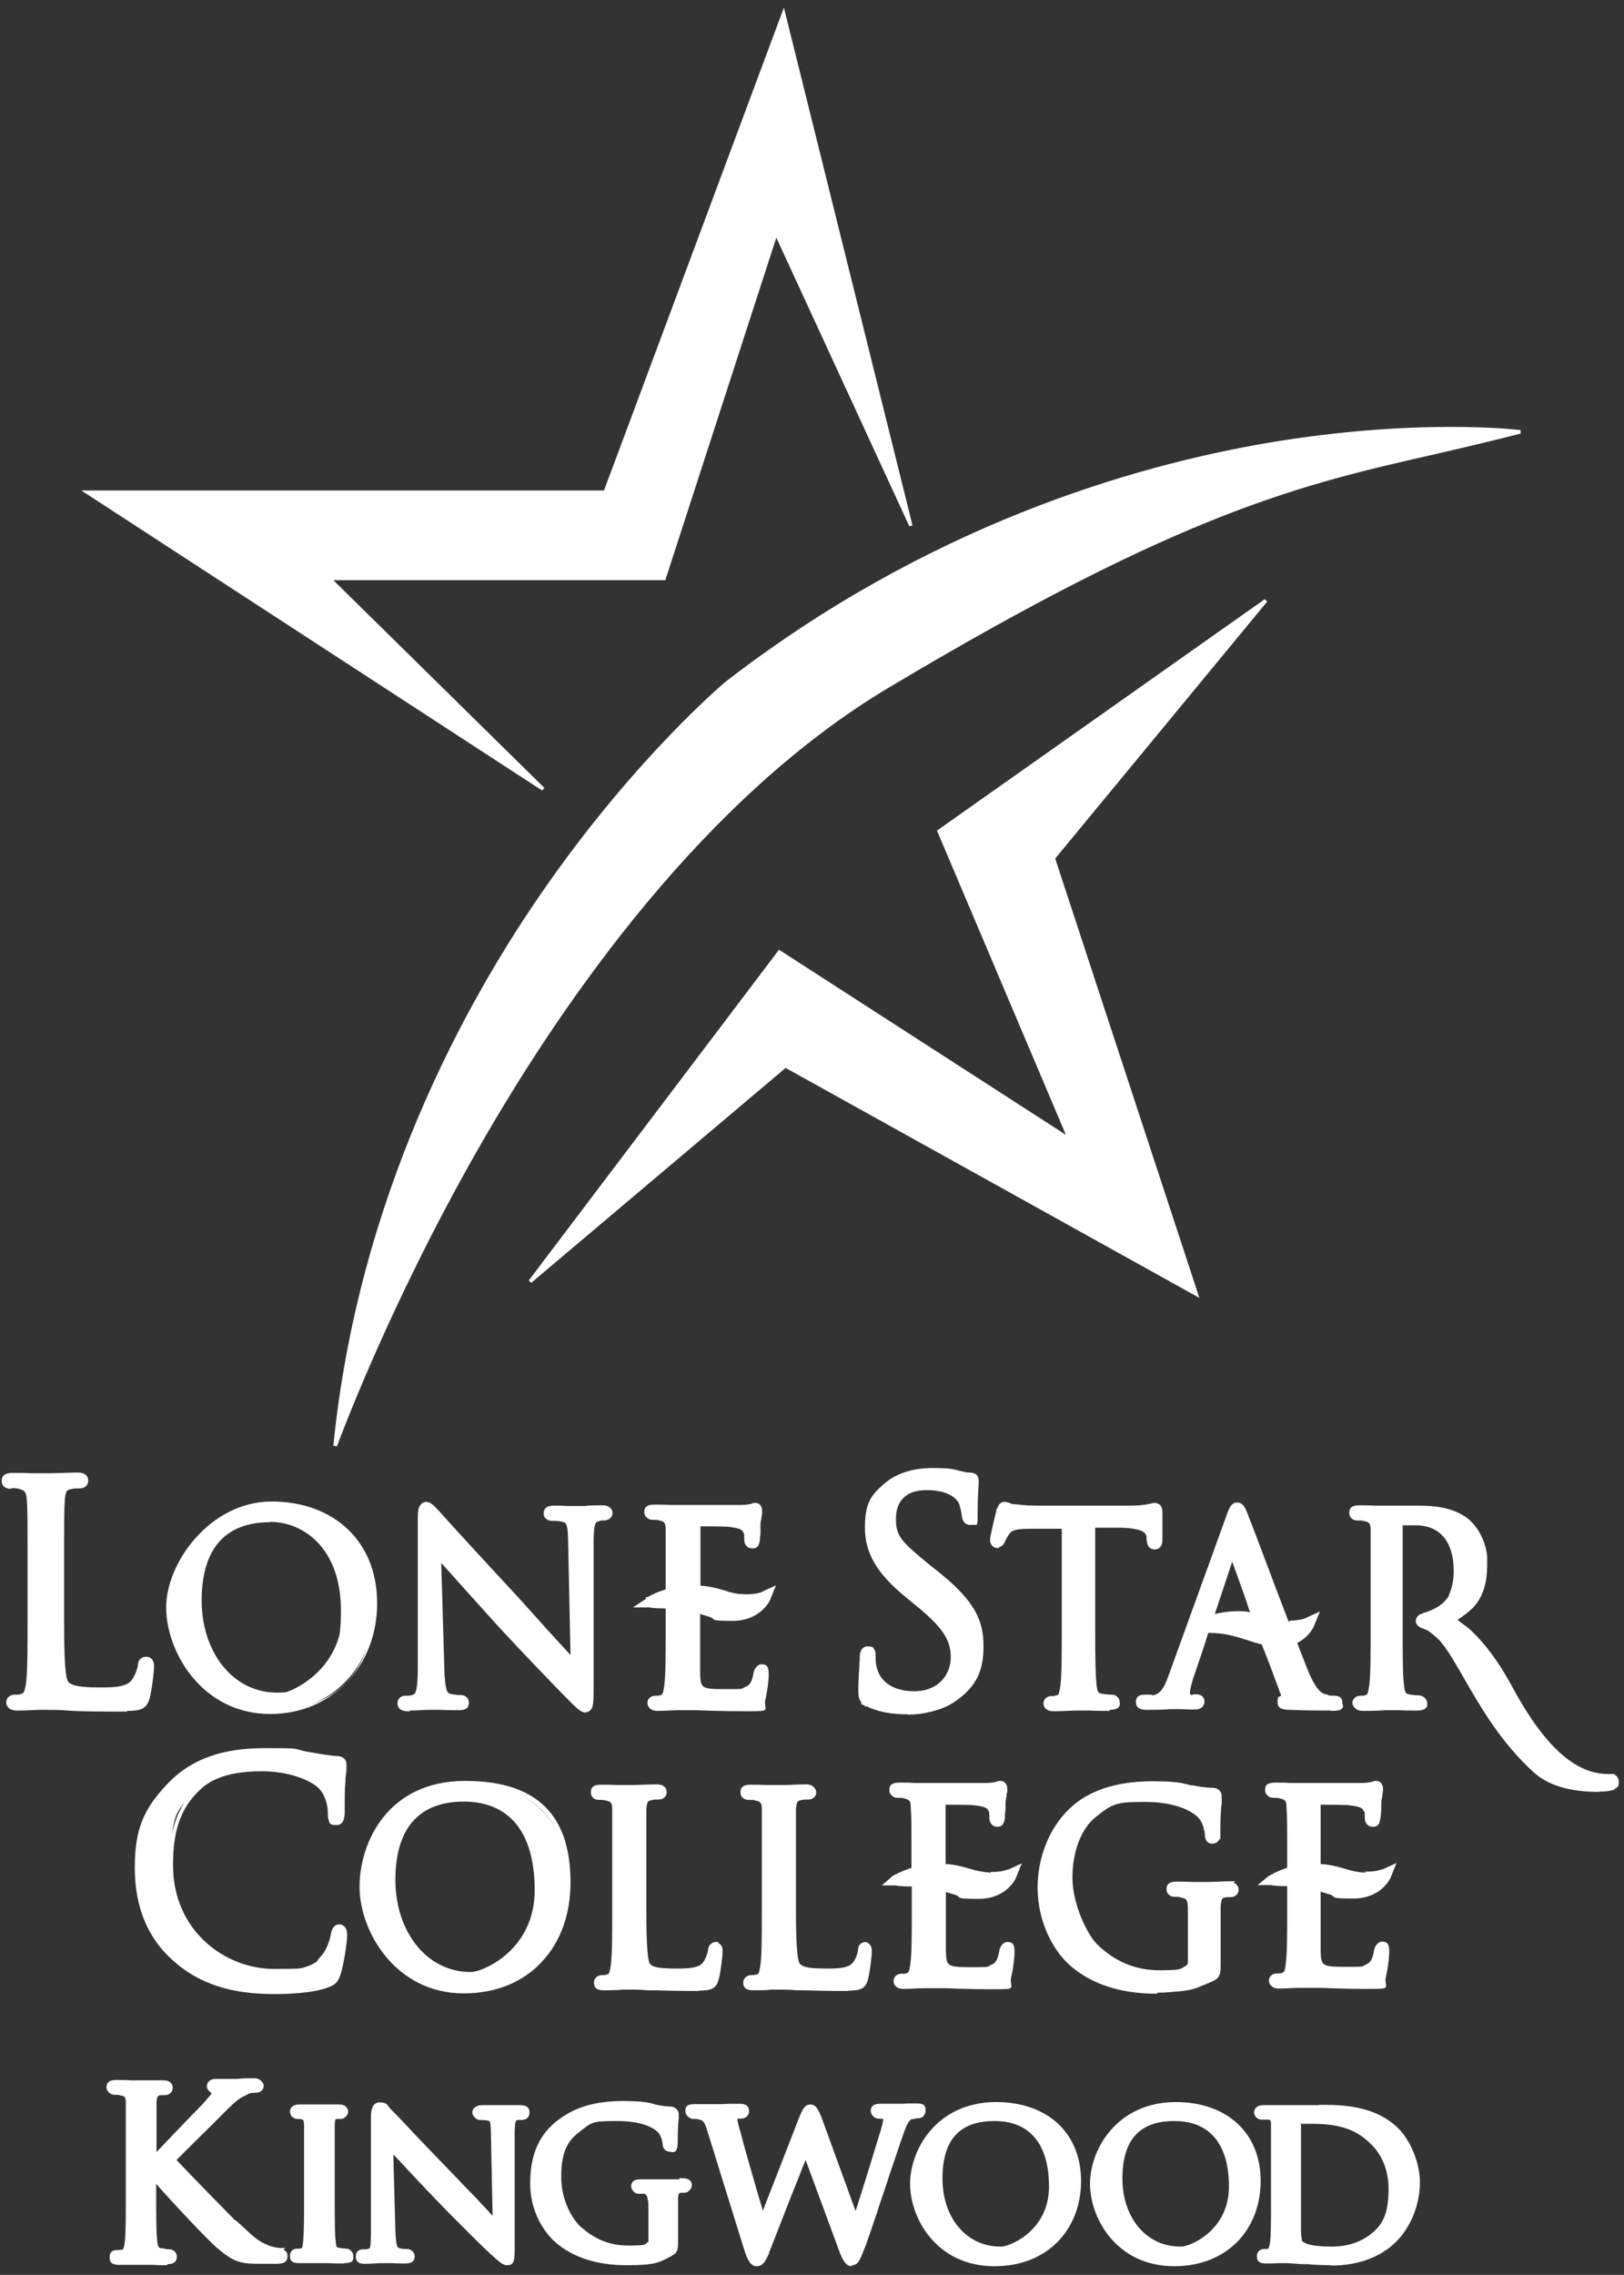 <?xml version="1.0" encoding="UTF-8"?>
<svg xmlns="http://www.w3.org/2000/svg" version="1.1" viewBox="0 0 471.1 659.5">
  <rect x="0" y="0" width="471.1" height="659.5" fill="#333333" stroke="none"/>
  <defs>
    <style>
      .cls-1 {
        fill: #fff;
      }
    </style>
  </defs>
  <!-- Generator: Adobe Illustrator 28.7.3, SVG Export Plug-In . SVG Version: 1.2.0 Build 164)  -->
  <g>
    <g id="Layer_1">
      <g id="Layer_1-2" data-name="Layer_1">
        <g>
          <g>
            <g>
              <path class="cls-1" d="M289.4,448c.4,0,1.3-.2,1.8-1.5.2-.5.4-.9,1.1-2.1.8-1.2,1.9-1.8,6.5-1.8h9.7c0-.1,0,30.1,0,30.1,0,6.9,0,12.9-.4,16-.3,2.1-.6,3-1.2,3.1s-1.4.3-1.9.3c-1,0-1.8.7-1.8,1.6s.2,1.8,2.4,1.8,4.4-.1,6.1-.2h1.9c1.6,0,5.1.2,8.2.2s2.4-1.5,2.4-1.8c0-.8-.7-1.6-1.8-1.6s-2.1-.1-3.1-.3c-1.2-.2-1.6-.8-1.8-3-.3-2.9-.4-8.5-.4-15h0v-31.2h8c7.5.3,7.7,2.2,7.9,3.1v.8c.2,2,1.1,2.4,1.9,2.4h0c.8,0,1.7-.6,1.7-2.2v-2.5c0-1.9.1-4.3.1-5.7h0c0-1.6-.8-2-1.6-2.1-.3,0-.6,0-1,.2-1,.2-2.9.6-6.2.6h-27.6c-.8,0-3.6-.1-5.7-.4-1.1,0-1.6-.3-2.1-.5-.4-.2-.7-.3-1.2-.3h0c-.8.1-1.1.8-1.3,1.1v.2c-.2.2-.3.5-.4.7v.3c-.1,0-1.7,7-1.8,8,0,1.3.8,1.8,1.6,1.9v-.2Z"/>
              <path class="cls-1" d="M321.8,496c-1.8,0-3.8,0-5.4-.1-1.2,0-2.2,0-2.8,0h-1.9c-2.2.1-4.3.2-6.1.2-2.7,0-2.9-1.8-2.9-2.3,0-1.2,1-2.1,2.3-2.1s.8,0,1.2-.2c.2,0,.4,0,.6-.1.2,0,.5-.5.8-2.7.4-3.1.4-9,.4-15.9v-29.6h-9.2c-4.7,0-5.5.7-6.1,1.6-.7,1.1-.9,1.5-1.1,2-.5,1.2-1.2,1.6-1.8,1.7v.3h-.6c-1.3-.2-2-1.1-2-2.5,0-.6.5-2.7.9-4.5.5-2.1.7-3.1.9-3.6v-.6c.2-.2.3-.3.4-.5v-.2l.2-.3c.2-.4.6-1.1,1.6-1.2h0c.6,0,1,.1,1.5.3h.2c.4.3.8.4,1.7.4,2.2.3,5,.4,5.7.4h27.6c3.2,0,5-.4,6-.6.5-.2.9-.2,1.2-.2,1.4.2,2.1,1,2.1,2.6s0,1.5,0,2.4c0,1.1,0,2.2,0,3.3v2.5c0,1.9-1.1,2.7-2.2,2.7s-2.2-.5-2.4-2.9v-.8c-.2-.9-.7-2.4-7.4-2.6h-7.5c0,0,0,30.6,0,30.6,0,7.5.1,12.4.4,14.9.2,2.3.6,2.4,1.4,2.6,1,.2,2.5.3,3,.3,1.4,0,2.3,1.1,2.3,2.1,0,.3.2,1-.3,1.5-.4.5-1.3.8-2.6.8ZM312.8,494.8h.8c.7,0,1.7,0,2.9,0,1.6,0,3.6.1,5.3.1s1.7-.3,1.9-.4c.1-.2.1-.4,0-.6,0-.1,0-.2,0-.2,0-.5-.5-1.1-1.3-1.1s-2.2-.1-3.2-.3c-1.6-.3-2-1.3-2.2-3.4-.3-2.6-.4-7.5-.4-15v-31.7h8.5c6.8.3,8,1.8,8.4,3.4v.2s0,.8,0,.8c.2,1.9,1,1.9,1.4,1.9.6,0,1.2-.4,1.2-1.7v-2.5c0-1,0-2.2,0-3.3,0-.9,0-1.8,0-2.4,0-1.3-.6-1.5-1.2-1.6-.2,0-.4,0-.7.2h-.1c-1.1.3-3,.7-6.3.7h-27.6c-.8,0-3.6,0-5.8-.4-.9,0-1.5-.2-2-.4h-.2c-.4-.3-.6-.4-1-.4-.4,0-.6.3-.8.7h0v.3h-.1c0,.2-.2.4-.2.5h0v.8h-.1c-.4,1.4-1.6,6.7-1.7,7.5,0,.6.2,1,.6,1.2h0s.5,0,.5,0c.2,0,.9,0,1.3-1.2.2-.5.4-.9,1.1-2.2.9-1.4,2.2-2,6.9-2h10.2v30.6c0,6.9,0,12.9-.4,16.1-.3,2.2-.7,3.4-1.6,3.5-.2,0-.4,0-.6.1-.5,0-1,.2-1.4.2-.7,0-1.3.5-1.3,1.1s.3,1.3,1.9,1.3,3.8,0,6.1-.2h1.1Z"/>
            </g>
            <g>
              <path class="cls-1" d="M334,491.8c-.5,0-1.5.1-2,.1-1.1,0-1.9.7-1.9,1.6s.4,1.8,2.6,1.8,4.6,0,6.7-.2h3.4c1.3,0,2.9.2,3.9.2,2.2,0,2.3-1.5,2.3-1.8,0-.8-.5-1.6-1.9-1.6h-.7c-.3,0-1.6-.2-1.6-1,0-1.3.6-3.3,1-4.6l.4-1.1c.9-2.6,3.1-9.2,4-12.1,4.4,0,6.9.5,13.1,2.5,1,.3,2.1.6,3.1.8,1.9,4.8,4.5,11.8,5.4,14.2.2.5.3.8.3.8h0c0,.3.1.4.1.5-.7.3-1.1.9-1.1,1.6,0,1.6,1.6,1.6,3,1.7h.4c3.2.1,7.3.2,11.6.2s2.7-1.2,2.7-1.8,0-1.6-1.9-1.6-1.8-.1-2.6-.4c-1.3-.4-3.1-1.6-5.5-7.5-.9-2.1-2-5-3.2-8.2,3.8-1.7,5.1-4.8,5.1-4.9l1.2-2.9-2.8,1.3s-1.7.8-4.7.8-.7,0-1,0c-2.4-6.2-5-13.1-7.1-18.7l-1.8-4.8c-1.4-3.8-2.5-6.5-2.8-7.3-.8-2.1-1.3-3.4-2.7-3.4s-1.9,1.4-2.7,3.7l-16.7,46.1c-1.5,4.3-2.9,5.9-5.2,6.2l-.4-.2ZM357.5,451.1c2.8,7.6,4.9,13.6,5.9,16.9-1.4-.2-2.9-.4-4.3-.4-2.9,0-5.4.5-7.4,1l5.8-17.6h0Z"/>
              <path class="cls-1" d="M386.1,495.9c-3.5,0-7.3,0-11.6-.2h-.7c-1.4-.1-3.2-.2-3.2-2.2s.4-1.4,1-1.9c0,0,0,0,0-.2,0-.1-.1-.4-.3-.7l-.4-1.2c-1.1-3-3.2-8.6-4.9-12.8-.8-.2-1.8-.4-2.9-.8-6.1-2-8.5-2.5-12.6-2.5-.9,3-3,9.2-3.9,11.8l-.4,1.1c-.3,1.1-1,3.2-1,4.4s.8.5,1.1.5h.7c1.8,0,2.4,1.1,2.4,2.1s-.7,2.3-2.8,2.3-1.1,0-1.7,0c-.7,0-1.5-.1-2.2-.1h-3.4c-2.1.2-4.5.2-6.7.2s-3.1-.8-3.1-2.3,1-2.1,2.4-2.1.6,0,1,0c.4,0,.8,0,1,0h.1l.4.2c1.7-.3,3.1-1.4,4.6-5.8l16.7-46.1c.8-2.3,1.4-4,3.2-4s2.3,1.6,3.2,3.7c0,.2.2.6.4,1.1.5,1.3,1.4,3.5,2.4,6.2l1.8,4.8c2,5.4,4.7,12.4,7.1,18.7l-.4.2h0c0,.1,1-.5,1-.5,2.8,0,4.5-.7,4.5-.8l4-1.8-1.7,4.1h0c-.3.8-1.7,3.4-4.9,5,1.1,2.8,2.2,5.7,3,7.7,2.3,5.7,4,6.9,5.2,7.2h.4c.4.3.6.4,2.1.4,2.4,0,2.4,1.5,2.4,2.1,0,0,0,.1,0,.2.1.3.4.8,0,1.3-.4.6-1.3.8-3.3.8ZM374.5,494.7c4.3.1,8.1.2,11.6.2s2.5-.3,2.5-.4c0,0,0-.2-.1-.3,0-.2-.2-.4-.2-.6,0-.6,0-1.1-1.4-1.1s-1.9,0-2.5-.3h-.3c-1.4-.5-3.3-1.8-5.8-7.9-.9-2.2-2.1-5.2-3.2-8.2l-.2-.4.4-.2c3.4-1.5,4.6-4.2,4.8-4.5h0c0-.1.7-1.8.7-1.8l-1.6.8c0,0-1.8.8-4.9.8h-1.6v-.6c-2.4-6.2-5-13.1-7-18.5l-1.8-4.8c-1-2.7-1.9-4.9-2.4-6.2-.2-.5-.4-.9-.4-1.1-.8-2.1-1.2-3.1-2.2-3.1s-1.4,1.1-2.2,3.4l-16.7,46.1c-1.5,4.4-3.1,6.2-5.6,6.5h-.2s-.4-.2-.4-.2c-.2,0-.5,0-.9,0-.4,0-.8,0-1,0-.8,0-1.4.5-1.4,1.1s0,1.3,2.1,1.3,4.6,0,6.7-.2h3.4c.7,0,1.5,0,2.2.1.6,0,1.2,0,1.7,0,1.6,0,1.8-.9,1.8-1.3,0-.7-.5-1.1-1.4-1.1h-.7c-.7,0-2.1-.4-2.1-1.5s.7-3.6,1-4.7l.4-1.1c.9-2.6,3.1-9.2,4-12.1v-.4h.5c4.4,0,6.9.5,13.3,2.5,1.2.3,2.2.6,3,.8h.3c0,0,0,.3,0,.3,1.6,4.2,3.8,9.9,5,13l.4,1.2c.2.5.3.8.3.8v.2c0,.1,0,.1,0,.2,0,0,0,.2,0,.3v.3h-.3c-.5.3-.8.8-.8,1.3,0,.9.7,1.1,2.3,1.2h.3s.4,0,.4,0ZM350.9,469.3l6.1-18.5h.8c0,.1.1,0,.1,0,0,0,0,0,0,0h0s0,0,0,0c2.9,7.8,4.9,13.6,5.9,16.9l.2.8h-.8c-1.4-.3-2.9-.5-4.2-.5-3,0-5.4.5-7.3,1l-.9.2ZM357.5,452.6l-5.1,15.3c1.8-.4,4-.8,6.6-.8s2.4.1,3.6.3c-1-3.2-2.8-8.2-5.2-14.8Z"/>
            </g>
            <g>
              <path class="cls-1" d="M468.2,514.9h-1.6c-9.7,0-19-8.5-28.4-26.1-3.7-6.8-7.7-12.2-12-16.1-.6-.5-2.9-2.2-4.1-3.2,1.5-.7,4.5-3,5.7-4.5,2.2-2.8,3.3-6.5,3.3-11s0-1.7-.1-2.6c-.5-5.8-3.7-9.6-5.6-11-4.2-3.1-9.5-3.5-14.1-3.5s-4.2,0-6.2.1h-3.3c-1.6,0-4.9-.2-7.4-.2s-2.4,1.2-2.4,1.8c0,.9.8,1.6,1.8,1.6s1.8,0,2.2.2c1.7.4,2.1.9,2.2,3.1.1,2.3.1,4.4.1,16v13.1c0,6.9,0,12.9-.4,16-.3,2.1-.6,3-1.2,3.1-.7.2-1.5.3-1.9.3-1.1,0-1.8.8-1.8,1.6s.2,1.8,2.4,1.8,3.5,0,6.7-.2h1c1.6,0,5.1.2,8.2.2s2.4-1.5,2.4-1.8c0-.8-.7-1.6-1.8-1.6s-2.1-.1-3.1-.3c-1.2-.2-1.6-.8-1.8-3-.4-3-.4-9-.4-16v-30.7c.7-.2,2.4-.3,4.3-.3h0c7.3,0,11.5,5,11.5,13.7s-.5,5.3-1.4,7.2h0c0,.3-.5,1-1.3,1.9-1,1-2.9,2.4-6.1,3.4h0c-.3,0-.6.2-1,.4h-.1c-.4.3-1.1.6-1.2,1.5h0c0,.4,0,.6.2.8h0c.4.7,1.1,1,1.8,1.2.4.2.8.3,1.3.6,1.3.8,3.2,2.6,3.6,3.1,2.4,2.9,4.6,6.8,7.2,11.3,4.7,8.2,10.6,18.3,19.8,26.6,4.2,3.8,10.3,5.6,18.8,5.6h0c3.4,0,4.1-.5,4.4-.6.4-.3,1-.6.9-1.6v-.2c0-.8-.6-1.3-1-1.5v-.2Z"/>
              <path class="cls-1" d="M464,519.5c-8.6,0-14.9-1.9-19.1-5.7-9.5-8.6-15.5-19.1-19.9-26.7l-.5-.9c-2.4-4.1-4.4-7.7-6.7-10.4-.4-.5-2.3-2.2-3.5-3-.3-.2-.5-.3-.8-.4-.2,0-.3-.1-.5-.2-.6-.2-1.5-.5-2-1.3-.3-.3-.3-.7-.3-1.1.1-1,.8-1.5,1.2-1.8,0,0,.1,0,.2-.1h.1c0,0,.1,0,.1,0h.1c.3-.2.6-.4.9-.4,3.3-1,5.1-2.5,5.8-3.3,1.1-1.2,1.2-1.6,1.2-1.6v-.2c.9-1.9,1.4-4.2,1.4-7,0-8.4-4-13.2-11-13.2s-3,0-3.8.2v30.3c0,7,0,13,.4,15.9.2,2.3.6,2.4,1.4,2.6,1,.2,2,.3,3,.3s2.3,1.1,2.3,2.1c0,.4.2,1-.3,1.5-.4.5-1.3.8-2.6.8s-3.8,0-5.4-.1c-1.2,0-2.2,0-2.8,0h-1c-3.2.2-4.5.2-6.7.2s-2.9-1.8-2.9-2.3c0-1,.9-2.1,2.3-2.1s1.1,0,1.8-.3c.2,0,.5-.5.8-2.7.4-3.1.4-9,.4-15.9v-13.1c0-11.6,0-13.7,0-16,0-2-.4-2.3-1.8-2.6h-.1c-.3-.2-1.1-.2-2-.2-1.3,0-2.3-.9-2.3-2.1,0-.4,0-1.1.5-1.6.5-.5,1.3-.7,2.4-.7s3,0,4.5.1c1.2,0,2.2,0,2.9,0h3.3c2,0,4.8,0,6.2,0,4.7,0,10.1.4,14.4,3.6,2.3,1.7,5.2,5.6,5.8,11,0,0,0,.2,0,.4h0s0,0,0,0c0,.4,0,1.2,0,2.5,0,4.6-1.1,8.4-3.4,11.3-1.1,1.4-3.6,3.3-5.2,4.3.6.5,1.4,1.1,2.1,1.6.6.5,1.2.9,1.4,1.1,4.3,3.9,8.4,9.4,12.1,16.2,9.3,17.4,18.4,25.8,28,25.8h1.9l.2.3c.6.3,1.1,1,1.1,1.9v.2c.1,1.1-.6,1.6-1,1.9l-.4.2c-.4.2-1.4.6-4.5.6ZM412.7,468.8s0,0-.1,0c-.4.2-.7.5-.8,1,0,.3,0,.3,0,.4h0c.3.7.9.9,1.5,1.1.2.1.4.2.5.2.3.1.6.2.9.4,1.4.8,3.3,2.7,3.7,3.2,2.3,2.7,4.3,6.3,6.7,10.5l.5.9c4.4,7.6,10.3,18,19.7,26.5,4.1,3.7,10.1,5.5,18.5,5.5s3.7-.4,4.1-.5c0,0,0,0,0,0h0c.4-.3.6-.5.6-1.1v-.2c0-.7-.6-1-.7-1.1h-.2c0-.1-1.3-.1-1.3-.1-9.9,0-19.4-8.6-28.8-26.4-3.7-6.8-7.7-12.2-11.9-16-.2-.2-.8-.6-1.4-1.1-.9-.7-2-1.5-2.7-2.1l-.6-.5.7-.3c1.4-.7,4.3-2.9,5.5-4.4,2.1-2.7,3.2-6.3,3.2-10.7s0-1.8,0-2.2c0-.1,0-.3,0-.4-.5-5.6-3.6-9.3-5.4-10.7-4.1-3-9.3-3.4-13.8-3.4s-4.2,0-6.2,0h-3.3c-.7,0-1.8,0-2.9,0-1.4,0-3.1-.1-4.5-.1s-1.4.1-1.7.4c-.2.2-.2.5-.2.8,0,.7.6,1.2,1.3,1.2,1.1,0,1.9,0,2.4.2,1.9.5,2.4,1.2,2.5,3.6.1,2.3.1,4.4.1,16v13.1c0,6.9,0,12.9-.4,16.1-.3,2.2-.7,3.4-1.6,3.5-.7.2-1.5.3-2,.3-.8,0-1.3.6-1.3,1.1s.3,1.3,1.9,1.3,3.5,0,6.7-.2h1c.7,0,1.7,0,2.9,0,1.6,0,3.6.1,5.3.1s1.7-.3,1.9-.4c.1-.2.1-.4,0-.6,0-.1,0-.2,0-.2,0-.5-.5-1.1-1.3-1.1s-2.2-.1-3.2-.3c-1.6-.3-2-1.3-2.2-3.4-.4-3-.4-9.1-.4-16v-31.1h.4c1-.4,3.4-.4,4.4-.4,7.6,0,12,5.2,12,14.2s-.5,5.3-1.4,7.3c0,.3-.3.9-1.4,2.1-1.1,1.1-3,2.5-6.3,3.5h-.1c-.1,0-.3.1-.5.2l-.4.2Z"/>
            </g>
            <g>
              <path class="cls-1" d="M396.6,543.5c-2.2,0-4.5-.4-6.9-1.2-2.3-.7-4.7-1.2-7.2-1.3v-18.2c2.3,0,8.2,0,9.2.2,3.6.4,4,1.2,4.2,1.8.3.7.4,1.7.4,2.2,0,1.6.9,2.2,1.8,2.2s1.4-.2,1.7-1.8c.1-.6.2-2,.3-3.5v-1.5c.1-1.1.3-1.9.4-2.5,0-.4.2-.8.2-1.1,0-1.4-.8-1.9-1.5-1.9s-.9.2-1.1.3h-.2c-.4,0-1.5.3-2.9.3h-16.8c-5.6,0-.4,0-.9,0h-.2c-1.7,0-4.8-.2-7.2-.2s-2.4,1.1-2.4,1.8.8,1.6,1.8,1.6,1.8,0,2.2.2c1.7.4,2.1.9,2.2,3.1.2,2.3.2,4.4.2,16v1.8c-3.4,1-5.6,2.4-5.8,2.5l-1.9,1.6h2.5c.1,0,3.7.3,4.9.3s.2,0,.3,0v6.9c0,7.2,0,12.9-.4,16-.3,2.4-.7,3-1.2,3.1-.7.2-1.5.3-1.9.3-1.2,0-1.8.8-1.8,1.6s.3,1.8,2.4,1.8,4,0,5.7-.2h4.3c2.9,0,7.6.4,15.3.4s4.4,0,5.1-2.9c.4-1.6,1-6.7,1-7.5,0-1.5-.5-2.3-1.6-2.3s-1.7,1.5-1.8,2.1c-.5,3-1.3,3.9-2.6,4.5-1.7.7-4.8.7-6.6.7-6.7,0-7.1-.6-7.3-4.9v-18.1c.9.3,1.9.6,3.3,1,2.4.8,4.7,1.2,6.7,1.2,8,0,10.4-5.9,10.4-6l1.1-2.8-2.8,1.3c-.1,0-1.8.8-4.7.8v.3Z"/>
              <path class="cls-1" d="M396.3,576.6c-6,0-10.1-.2-13.1-.3-.8,0-1.5,0-2.2,0h-4.3c-1.6,0-3.6.2-5.7.2s-2.9-1.3-2.9-2.3.8-2.1,2.3-2.1,1.1,0,1.8-.3c.2,0,.6-.4.8-2.7.4-3.1.4-8.7.4-15.9v-6.4c-.8,0-3.7,0-4.7-.3h0s-3.9,0-3.9,0l3.2-2.6c1.7-1,3.5-1.8,5.4-2.4v-1.4c0-11.6,0-13.7-.2-16,0-2.1-.4-2.3-1.8-2.7h-.1c-.3-.2-1.1-.2-2-.2-1.3,0-2.3-1.1-2.3-2.1s0-2.3,2.9-2.3,2.9,0,4.2.1c1.2,0,2.2,0,3,0h17.9c1.3,0,2.4-.2,2.8-.3h.2c.3-.2.6-.3,1.2-.3,1,0,2,.7,2,2.4s0,.4-.1.6c0,.2,0,.4,0,.5,0,.3,0,.4-.1.6,0,.5-.2,1.1-.3,1.9v1.5c0,1.5-.2,2.9-.3,3.6-.3,1.9-1.1,2.2-2.2,2.2s-2.3-.7-2.3-2.7,0-1.4-.4-2c-.1-.4-.4-1.1-3.8-1.5-.9-.2-6.3-.2-8.6-.2v17.2c2.2.1,4.4.6,6.8,1.3,2.1.7,4.1,1.1,6.1,1.2v-.3c0,0,.6,0,.6,0,2.4,0,3.9-.5,4.4-.7,0,0,.1,0,.2,0l3.9-1.8-1.6,4h0c-.4,1.1-3.3,6.3-10.9,6.3s-4.5-.4-6.9-1.2c-1.1-.3-1.9-.6-2.6-.8v17.4c.2,3.9.2,4.4,6.8,4.4s4.8,0,6.4-.7c1.2-.5,1.8-1.3,2.3-4.1.1-.8.9-2.5,2.3-2.5s2.1.5,2.1,2.8-.6,6-1,7.6c-.2.7,0,1.3,0,1.7,0,.4.2.7,0,1.1-.4.5-1.2.5-5.6.5ZM377.1,575.2h3.9c.7,0,1.4,0,2.2,0,3,.1,7.1.3,13.1.3s4.3,0,4.7-.1c0,0,0-.2,0-.2-.1-.5-.3-1.2,0-2.1.4-1.6,1-6.6,1-7.4,0-1.8-.7-1.8-1.1-1.8-.7,0-1.2,1.2-1.3,1.7-.5,3.2-1.5,4.2-2.9,4.9-1.8.7-4.9.7-6.8.7-6.7,0-7.6-.6-7.8-5.4v-18.8s.7.2.7.2c.8.3,1.8.6,3.3,1,2.3.8,4.6,1.2,6.6,1.2,7.3,0,9.7-5,9.9-5.6h0c0,0,.6-1.7.6-1.7l-1.9.8c-.5.2-1.9.7-4,.8v.3c.1,0-.6,0-.6,0-2.2,0-4.6-.4-7.1-1.2-2.5-.8-4.8-1.2-7.1-1.3h-.5v-19.2h.5c3.8,0,8.4,0,9.3.2,3.3.4,4.2,1.1,4.6,2.1.3.8.4,1.9.4,2.4,0,1.1.5,1.7,1.3,1.7s.9,0,1.2-1.4c0-.6.2-2.1.3-3.4v-1.5c0-.9.2-1.5.3-2,0-.2,0-.4.1-.5,0-.2,0-.5.1-.7,0-.1,0-.3,0-.3,0-1.3-.8-1.4-1-1.4-.4,0-.6,0-.7.2h-.2c0,.1-.3.1-.3.1-.3,0-1.4.3-3,.3h-19.4c-.5,0-1,0-1.5,0-1.3,0-2.9-.1-4.2-.1-1.9,0-1.9.7-1.9,1.3s.6,1.1,1.3,1.1c1.1,0,1.9,0,2.4.2,1.9.5,2.4,1.2,2.5,3.6.2,2.3.2,4.4.2,16v2.2h-.4c-2,.7-3.8,1.5-5.5,2.5,0,0,0,0-.1,0l-.8.7h1.4c.6.1,3.6.3,4.6.3h.8v.5s0,6.9,0,6.9c0,7.2,0,12.9-.4,16.1-.3,2.4-.7,3.4-1.6,3.5-.7.2-1.5.3-2,.3-.9,0-1.3.6-1.3,1.1s0,1.3,1.9,1.3,4-.1,5.7-.2h.4Z"/>
            </g>
            <g>
              <path class="cls-1" d="M287.7,543.5c-2.2,0-4.5-.4-6.9-1.2-2.3-.7-4.7-1.2-7.2-1.3v-18.2c2.3,0,8.2,0,9.2.2,3.6.4,4,1.2,4.2,1.8.3.6.4,1.7.4,2.2,0,1.6.9,2.2,1.8,2.2s1.4-.2,1.7-1.8c0-.6.2-1.8.3-3.5v-1.5c.1-1.1.3-1.9.4-2.5.1-.4.2-.8.2-1.1,0-1.4-.8-1.9-1.5-1.9s-.9.2-1.1.3h-.2c-.4,0-1.5.3-2.9.3h-16.8c-5.6,0-.4,0-.9,0h-.2c-1.7,0-4.8-.2-7.2-.2s-2.4,1.1-2.4,1.8.8,1.6,1.8,1.6,1.8,0,2.2.2c1.7.4,2.1.9,2.2,3.1.2,2.3.2,4.4.2,16v1.8c-3.3,1-5.6,2.3-5.8,2.5l-2,1.7h2.6c.1,0,3.7.3,4.9.3s.2,0,.3,0v6.9c0,7.2,0,12.9-.4,16-.3,2.4-.7,3-1.2,3.1-.7.2-1.5.3-1.9.3-1.2,0-1.8.8-1.8,1.6s.3,1.8,2.4,1.8,4,0,5.7-.2h4.4c2.9,0,7.6.4,15.3.4s4.4,0,5.1-2.9c.4-1.6,1-6.7,1-7.5,0-1.5-.5-2.3-1.6-2.3s-1.7,1.5-1.8,2.1c-.5,3-1.3,3.9-2.6,4.5-1.7.7-4.8.7-6.6.7-6.7,0-7.1-.6-7.3-4.9v-18.1c.9.3,1.9.6,3.3,1,2.4.8,4.7,1.2,6.7,1.2,8,0,10.4-5.9,10.4-6l1.1-2.8-2.8,1.3c-.1,0-1.8.8-4.7.8v.2Z"/>
              <path class="cls-1" d="M287.5,576.7c-6,0-10.1-.2-13.1-.3-.8,0-1.6,0-2.2,0h-4.4c-1.6,0-3.5.2-5.7.2s-2.9-1.3-2.9-2.3.8-2.1,2.3-2.1,1.1,0,1.8-.3c.2,0,.5-.4.8-2.7.4-3.1.4-8.7.4-15.9v-6.4c-.8,0-3.7,0-4.7-.3h0s-4,0-4,0l3-2.6c.3-.3,2.6-1.5,5.6-2.5v-1.4c0-11.6,0-13.7-.2-16,0-2.1-.4-2.3-1.8-2.7h-.1c-.3-.2-1.1-.2-2-.2-1.3,0-2.3-1.1-2.3-2.1s0-2.3,2.9-2.3,2.9,0,4.2.1c1.2,0,2.2,0,3,0h17.9c1.3,0,2.4-.2,2.8-.3h.2c.3-.2.6-.3,1.2-.3,1,0,2,.7,2,2.4s-.1.8-.2,1.2c0,.1,0,.3,0,.5,0,.5-.2,1.1-.3,1.9v1.5c0,.9-.1,1.7-.2,2.3,0,.5,0,.9,0,1.2-.4,1.9-1.1,2.3-2.2,2.3s-2.3-.7-2.3-2.7-.1-1.5-.3-2c-.2-.4-.4-1.1-3.8-1.5-.9-.2-6.3-.2-8.6-.2v17.2c2.2.1,4.4.6,6.8,1.3,2.2.7,4.3,1.1,6.3,1.2v-.2h.5c2.4,0,3.9-.5,4.4-.7,0,0,.1,0,.2,0l3.9-1.8-1.6,4h0c-.4,1.1-3.3,6.3-10.9,6.3s-4.5-.4-6.9-1.2c-1.1-.3-1.9-.6-2.6-.8v17.4c.2,3.9.2,4.4,6.8,4.4s4.8,0,6.4-.7c1.2-.5,1.8-1.3,2.3-4.1.1-.8.9-2.5,2.3-2.5s2.1.5,2.1,2.8-.6,6-1,7.6c-.2.7,0,1.3,0,1.7,0,.4.2.7,0,1.1-.4.5-1.2.5-5.5.5ZM268.2,575.3h4c.7,0,1.4,0,2.2,0,3,.1,7.1.3,13.1.3s4.3,0,4.7-.1c0,0,0-.2,0-.2-.1-.5-.3-1.2,0-2.1.4-1.5,1-6.6,1-7.4,0-1.8-.7-1.8-1.1-1.8-.7,0-1.2,1.2-1.3,1.7-.5,3.2-1.5,4.2-2.9,4.9-1.8.7-4.9.7-6.8.7-6.7,0-7.6-.6-7.8-5.4v-18.8s.7.2.7.2c.8.3,1.8.6,3.3,1,2.3.8,4.6,1.2,6.6,1.2,7.3,0,9.7-5,9.9-5.6h0c0,0,.6-1.7.6-1.7l-1.9.8c-.5.2-2,.7-4.2.8v.2h-.5c-2.2,0-4.6-.4-7.1-1.2-2.5-.8-4.8-1.2-7.1-1.3h-.5v-19.2h.5c3.8,0,8.4,0,9.3.2,3.3.4,4.2,1.1,4.6,2.1.3.7.4,1.9.4,2.4,0,1.1.5,1.7,1.3,1.7s.9,0,1.2-1.4c0-.2,0-.7,0-1.2,0-.6.1-1.3.2-2.2v-1.5c0-.9.2-1.5.3-2,0-.2,0-.4.1-.5,0-.4.2-.8.2-1,0-1.3-.8-1.4-1-1.4-.4,0-.6,0-.7.2h-.2c0,.1-.3.1-.3.1-.3,0-1.4.3-3,.3h-19.4c-.5,0-1,0-1.5,0-1.3,0-2.9-.1-4.2-.1-1.9,0-1.9.7-1.9,1.3s.6,1.1,1.3,1.1c1.1,0,1.9,0,2.4.2,1.9.5,2.4,1.2,2.5,3.6.2,2.3.2,4.4.2,16v2.2h-.4c-3.2,1.1-5.4,2.3-5.6,2.5l-1,.8h1.5c.6.1,3.6.3,4.6.3h.8v.5s0,6.9,0,6.9c0,7.2,0,12.9-.4,16.1-.3,2.4-.7,3.4-1.6,3.5-.7.2-1.5.3-2,.3-.9,0-1.3.6-1.3,1.1s0,1.3,1.9,1.3,4-.1,5.7-.2h.4Z"/>
            </g>
            <g>
              <path class="cls-1" d="M2.9,431c.8,0,2.1,0,2.6.2,2.1.5,2.6,1.1,2.8,3.8.2,2.7.2,5.2.2,18.7v15.3c0,8.1,0,15.1-.4,18.7-.4,2.6-.8,3.6-1.6,3.8-.8.2-1.7.3-2.3.3-1.2,0-1.9.9-1.9,1.7s.3,1.9,2.6,1.9,4.4-.1,6.3-.2h2.1c1.9,0,3.9,0,6.4.2,4,.2,9,.3,16.6.3h.6c4.1,0,5.2-.6,6-3.2.7-2.6,1.3-8,1.3-9s0-1-.2-1.4c-.2-.7-.8-1.1-1.6-1.1h0c-.5,0-1.8.2-1.9,2.1-.2,1.3-1,3.4-2,4.6-1.6,2-4.9,2.2-9.1,2.2h-.4c-6.5,0-8.3-.6-9.4-1.6-1.4-1.3-1.5-9.9-1.5-19v-15.4c0-13.5,0-15.9.2-18.7.2-3,.7-3.5,2.3-3.8.9-.2,2.1-.2,2.6-.2,1.1,0,1.9-.7,1.9-1.7s-.3-1.9-2.6-1.9-5.5.1-7.7.2h-2.6c-1.8,0-5.7-.2-8.6-.2s-2.6,1.3-2.6,1.9c0,1,.8,1.7,1.9,1.7v-.2Z"/>
              <path class="cls-1" d="M36.9,496.2h-.6c-7.3,0-12.5,0-16.6-.3-2.5-.2-4.5-.2-6.4-.2h-2.1c-1.9.1-4,.2-6.3.2s-3.1-1.3-3.1-2.4.9-2.2,2.4-2.2,1.3,0,2.2-.3c.5-.1.9-1.1,1.2-3.4.4-3.6.4-10.5.4-18.6v-15.3c0-13.5,0-16-.2-18.7-.2-2.6-.6-2.9-2.4-3.4-.4-.1-1.3-.2-2-.2v.2h-.5c-1.4,0-2.4-.9-2.4-2.2h0c0-.5,0-1.1.5-1.6.5-.5,1.4-.8,2.6-.8s3.6,0,5.3.1c1.3,0,2.5,0,3.3,0h2.6c2,0,5.3-.2,7.7-.2s3.1,1.2,3.1,2.4-1,2.2-2.4,2.2-1.6,0-2.5.2c-1.3.2-1.7.5-1.9,3.3-.2,2.8-.2,5.2-.2,18.7v15.4c0,6.5,0,17.4,1.3,18.6,1,.9,2.8,1.5,9.1,1.5h.4c3.9,0,7.2-.2,8.7-2,.9-1.1,1.7-3.1,1.9-4.4,0-1.8,1.3-2.5,2.4-2.5s1.8.6,2.1,1.5c.2.4.2,1,.2,1.5,0,1-.6,6.5-1.3,9.1-.9,3-2.5,3.6-6.5,3.6ZM13.3,494.7c1.9,0,3.9,0,6.4.2,4.1.2,9.3.3,16.6.3h.6c4.1,0,4.8-.6,5.5-2.8.7-2.5,1.3-7.9,1.3-8.9s0-.9-.1-1.2c-.2-.7-.8-.8-1.2-.8-.5,0-1.3.2-1.4,1.6-.2,1.4-1.1,3.6-2.1,4.9-1.8,2.2-5.3,2.4-9.5,2.4h-.4c-6.6,0-8.5-.6-9.7-1.7-1.4-1.3-1.7-7.5-1.7-19.4v-15.4c0-13.5,0-15.9.2-18.7.2-3.1.7-3.9,2.7-4.3.9-.2,2.2-.2,2.7-.2.8,0,1.4-.5,1.4-1.2s-.3-1.4-2.1-1.4-5.6.1-7.7.2h-2.6c-.8,0-2,0-3.4,0-1.7,0-3.6-.1-5.2-.1s-1.7.2-1.9.5c-.2.2-.2.4-.2.8v.2c0,.6.4,1,.9,1.1h0c0-.1.5-.1.5-.1,1.2,0,2.2,0,2.8.2,2.3.5,2.9,1.4,3.1,4.2.2,2.7.2,5.2.2,18.7v15.3c0,8.1,0,15.1-.4,18.8-.4,2.6-.8,3.9-2,4.2-.8.2-1.7.3-2.4.3s-1.4.7-1.4,1.2,0,1.4,2.1,1.4,4.3,0,6.3-.2h2.1Z"/>
            </g>
            <g>
              <path class="cls-1" d="M78.4,496.4c17.7,0,30.5-13.3,30.5-31.6s-12.1-29-30.1-29-30.1,18.5-30.1,30.2,9.3,30.4,29.7,30.4ZM78.3,440.7c10.2,0,21.1,8.2,21.1,26.2s-15.9,24.3-19.1,24.3c-13.1,0-22.3-11.2-22.3-27.2s7.8-23.2,20.3-23.2h0Z"/>
              <path class="cls-1" d="M78.4,496.9c-19.7,0-30.2-17.9-30.2-30.9s12.8-30.7,30.6-30.7,30.6,11.3,30.6,29.5-13,32.1-31,32.1ZM78.8,436.3c-17.2,0-29.6,17.7-29.6,29.7s8.6,29.9,29.2,29.9,30-13.1,30-31.1-11.3-28.5-29.6-28.5ZM80.3,491.7c-13.4,0-22.8-11.4-22.8-27.7s7-23.5,20.3-23.7h0s.5-.1.5-.1c10.4,0,21.6,8.4,21.6,26.7s-16.1,24.8-19.6,24.8ZM78.3,441.3c-13,0-19.8,7.8-19.8,22.7s9,26.7,21.8,26.7,18.6-6.2,18.6-23.8-10.3-25.4-20.1-25.7h0c0,0-.5,0-.5,0Z"/>
            </g>
            <g>
              <path class="cls-1" d="M118.1,495.4c2.3,0,4.6-.1,5.9-.2h2.2c1.3,0,3.7.2,6.8.2s2.5-1,2.5-1.8-.8-1.6-1.8-1.6-1.9,0-3.3-.4c-1-.3-1.8-1.1-2-7.5l-.9-32.3c3.7,4.2,10.3,11.6,17,18.9,7.5,8.2,18.3,19.3,19.2,20.2l.3.3c4,4.1,4.7,4.7,5.8,4.8h.1c.7,0,1.5-.5,1.7-1.8.1-.8.2-2,.2-4.6v-43.5c.2-4.6.5-5.1,2-5.5.7-.2,1.1-.2,1.5-.2,1.1,0,2-.7,2-1.8-.1-1.6-1.9-1.6-2.5-1.6-2,0-3.8,0-5,.2h-2.8c-1.5,0-3.9-.2-6.1-.2h0c-.9,0-2.5,0-2.6,1.6h0c0,.3,0,.8.4,1.2.3.4.8.6,1.4.6s2.1,0,3.3.3c1.4.4,1.9,1,2,5.9l.7,34.6c-1.1-1.3-2.6-2.9-4.3-4.7-3.3-3.6-7.4-8.2-11.2-12.4-11.3-12.2-22.3-24.2-23.4-25.5-.2-.2-.4-.5-.7-.7-.8-.9-1.7-1.9-2.8-2-.7,0-1.5.5-1.8,1.7,0,.7-.2,1.6-.2,3.2v42.6c0,5.9-.4,8-1.5,8.3-.8.3-1.9.4-2.6.4h0c-1,0-1.8.7-1.8,1.7s.4,1.8,2.4,1.8v-.2Z"/>
              <path class="cls-1" d="M169.9,496.5h-.1c-1.3-.1-2.2-.9-6.2-5l-.3-.3c-1-1-11.8-12.1-19.2-20.2-5.9-6.5-12-13.3-16.1-17.9l.9,30.9c.2,6.6,1.1,6.9,1.6,7,1.2.4,2.7.4,3.2.4,1.3,0,2.3.9,2.3,2.1s-.2,2.3-3,2.3-3.5,0-4.8-.1c-.8,0-1.5,0-2,0h-2.2c-1,0-3,.2-5.1.2v.2c.1,0-.7,0-.7,0-2.6,0-2.9-1.6-2.9-2.3,0-1.3,1-2.2,2.3-2.2s1.7,0,2.4-.4c1-.3,1.2-4.1,1.2-7.8v-42.6c0-1.6,0-2.5.2-3.3.4-1.6,1.5-2.1,2.3-2.1,1.3.1,2.3,1.2,3.1,2.1.2.2.4.4.5.5,0,0,.1.1.2.2,1.1,1.3,11.7,12.9,23.4,25.5,1.4,1.6,2.9,3.2,4.3,4.8,2.4,2.7,4.8,5.3,6.9,7.6,1.2,1.3,2.4,2.6,3.4,3.7l-.7-33.2c-.1-5-.6-5.1-1.6-5.4-1.1-.3-2.6-.3-3.2-.3s-1.4-.3-1.8-.8c-.5-.5-.5-1.2-.5-1.4h0c.1-2.2,2.2-2.2,3.1-2.2s2.5,0,3.6.1c.9,0,1.8,0,2.5,0h2.8c1.2-.2,2.9-.2,5-.2s2.9,1.1,3,2.1c0,1.4-1.1,2.3-2.5,2.3s-.7,0-1.4.2c-1.1.3-1.4.4-1.6,5v43.5c0,2.7-.1,3.9-.2,4.7-.3,1.7-1.3,2.2-2.2,2.2ZM127,450.4l.9,1c4,4.6,10.6,11.9,17,18.9,7.4,8.1,18.2,19.2,19.2,20.2l.3.3c3.9,4,4.6,4.6,5.5,4.7h0c.5,0,1-.4,1.2-1.4,0-.7.2-1.9.2-4.5v-43.5c.2-4.4.4-5.5,2.4-6,.8-.2,1.2-.2,1.6-.2.7,0,1.5-.4,1.5-1.3,0-.8-.7-1.1-2-1.1-1.9,0-3.8,0-4.9.2h-2.9c-.7,0-1.6,0-2.5,0-1.1,0-2.4-.1-3.6-.1s-2,.2-2.1,1.1h0c0,.2,0,.6.3.8.3.4.7.5,1,.5.6,0,2.2,0,3.4.3,1.9.5,2.3,1.7,2.4,6.4l.7,36-.9-1.1c-1.1-1.3-2.7-3-4.3-4.7-2.1-2.3-4.4-4.9-6.9-7.6-1.4-1.6-2.9-3.2-4.3-4.8-11.7-12.6-22.4-24.3-23.4-25.5,0,0-.1-.1-.2-.2-.1-.1-.3-.3-.4-.4h0c-.7-.9-1.6-1.8-2.5-1.9-.4,0-1,.3-1.3,1.3,0,.7-.2,1.5-.2,3.1v42.6c0,6.3-.4,8.4-1.9,8.8-.8.3-1.9.4-2.7.4s-1.3.5-1.3,1.2,0,1,1,1.2h0c0-.1.8-.1.8-.1,2.3,0,4.6,0,5.9-.2h2.2c.5,0,1.2,0,2,0,1.3,0,2.9.1,4.8.1s2-.2,2-1.3-.6-1.1-1.3-1.1-2.1,0-3.4-.4c-1.4-.4-2.2-1.7-2.4-8l-.9-33.7Z"/>
            </g>
            <g>
              <path class="cls-1" d="M98.5,558.3c-1.6,0-1.9,1.7-2,2.3-.2,1.5-1.3,5.1-2.9,6.7-3.4,3.5-8.8,4-14.1,4-18.6,0-29.8-15.6-29.8-30.5s.9-15.5,7.4-21.8c2.6-2.6,7.4-6,18.9-6s13.8,2.4,16.4,4.7c1.9,1.6,3.2,4.8,3.2,7.9s0,1.3.2,1.7c.2.8.9,1.3,1.8,1.3h0c1.7,0,1.8-1.9,1.9-2.9v-3.2c0-1.9,0-4.2.2-5.8,0-1.9.2-3,.3-3.7,0-.5,0-.9,0-1.2,0-.6,0-1.1-.5-1.5-.3-.3-.8-.7-1.7-.7-2.6-.2-5.3-.7-8.4-1.2h-.2c-5.2-1-10.6-1.1-12.7-1.1-11.8,0-20.6,3.2-27,9.6-7.3,7.4-10,17.5-10,24.5,0,11.1,3.6,20.1,10.8,26.5,7.3,6.6,16.5,9.7,29.1,9.7h0c5.2,0,12.1-.5,15.9-2.1,1.8-.8,2.3-1.4,2.9-3.3.9-3,1.9-10.6,1.9-11.4,0-2.1-1.1-2.4-1.8-2.5h0ZM79.5,576.6h0Z"/>
              <path class="cls-1" d="M79.5,578.1c-12.7,0-22-3.1-29.4-9.8-7.3-6.5-11-15.5-11-26.9s2.7-17.3,10.1-24.9c6.6-6.6,15.5-9.7,27.4-9.7s7.6.1,12.8,1.1h.1s1.8.3,1.8.3c2.3.4,4.6.8,6.6.9h0c1.2,0,1.8.6,2,.8.6.6.6,1.3.6,1.9s0,.3,0,.5c0,.2,0,.4,0,.7v.3c-.1.7-.3,1.7-.3,3.4-.2,1.6-.2,3.9-.2,5.8v3.4c-.1,1-.3,3.2-2.4,3.2s-2-.6-2.3-1.6c-.2-.5-.2-1-.2-1.9,0-2.9-1.2-6-3-7.5-2.5-2.2-8.6-4.6-16.1-4.6-11.4,0-16,3.3-18.5,5.9-6.4,6.2-7.3,14.3-7.3,21.4,0,18.8,14.9,30,29.3,30s10.5-.5,13.7-3.8c1.5-1.5,2.6-4.9,2.8-6.4.4-2.2,1.5-2.7,2.4-2.7h0s.1,0,.1,0c.6,0,2.2.4,2.2,3s-1,8.5-1.9,11.5c-.7,2.1-1.3,2.8-3.2,3.6-4.7,2-13.5,2.1-16.1,2.1ZM76.6,507.8c-11.6,0-20.3,3.1-26.6,9.5-7.3,7.4-9.9,17.3-9.9,24.1,0,11.1,3.6,19.9,10.6,26.1,7.2,6.5,16.4,9.6,28.8,9.6s11.2-.1,15.7-2.1c1.6-.7,2.1-1.2,2.6-3,.9-2.9,1.9-10.5,1.9-11.2,0-1.7-.8-1.9-1.3-2-.8,0-1.2.6-1.4,1.9-.2,1.5-1.3,5.3-3,7-3.5,3.6-9,4.1-14.5,4.1-8.7,0-16.6-3.5-22.2-9.8-5.1-5.8-8.1-13.5-8.1-21.2s.9-15.7,7.6-22.2c2.6-2.6,7.5-6.1,19.2-6.1s14.1,2.5,16.7,4.8c2,1.7,3.4,5,3.4,8.3s0,1.2.1,1.5h0c.1.7.6,1,1.3,1,1,0,1.2-.8,1.4-2.3h0c0-.1,0-3.3,0-3.3,0-1.9,0-4.2.2-5.9,0-1.7.2-2.7.3-3.5v-.2c0-.2,0-.5,0-.7,0-.1,0-.3,0-.4,0-.6,0-.9-.4-1.1s-.6-.6-1.3-.6c-2.2-.2-4.4-.5-6.8-.9l-1.7-.3h-.1c-5.2-1-10.6-1.1-12.7-1.1Z"/>
            </g>
            <g>
              <path class="cls-1" d="M134.9,516.8c-22,0-30.1,18.5-30.1,30.2s9.3,30.4,29.7,30.4,30.5-13.3,30.5-31.6-12.1-29-30.1-29h0ZM136.5,572.2c-13.1,0-22.3-11.2-22.3-27.2s7.8-23.2,20.3-23.2,21.1,8.2,21.1,26.2-15.9,24.3-19.1,24.3h0Z"/>
              <path class="cls-1" d="M134.5,577.9c-19.7,0-30.2-17.9-30.2-30.9s8.3-30.7,30.6-30.7,30.6,11.3,30.6,29.5-11.6,32.1-31,32.1ZM134.9,517.3c-21.6,0-29.6,18.2-29.6,29.7s8.6,29.9,29.2,29.9,30-11.6,30-31.1-11.3-28.5-29.6-28.5ZM136.5,572.8h-.5c-13.2-.4-22.3-11.7-22.3-27.8s7.2-23.7,20.8-23.7,21.6,9.7,21.6,26.7-16.1,24.8-19.6,24.8ZM134.5,522.3c-13,0-19.8,7.8-19.8,22.7s9,26.7,21.8,26.7h.5c4.1-.5,18.1-6.9,18.1-23.7s-7.3-25.7-20.6-25.7Z"/>
            </g>
            <g>
              <path class="cls-1" d="M207.5,563.6h0c-.4,0-1.7.2-1.8,2-.2,1.1-.8,2.8-1.7,3.9-1.3,1.6-4.1,1.8-7.6,1.8h-.4c-5.5,0-7.1-.5-7.9-1.4-1.3-1.2-1.3-11.3-1.3-16.1v-13.2c0-11.6,0-13.6.1-16,.2-2.6.6-2.9,1.9-3.1.8,0,1.8-.2,2.2-.2,1,0,1.8-.7,1.8-1.6s-.2-1.8-2.4-1.8-4.8,0-6.6.2h-2.2c-1.6,0-4.9-.2-7.4-.2s-2.4,1.2-2.4,1.8c0,.9.8,1.6,1.8,1.6s1.8,0,2.2.2c1.7.4,2.1.9,2.2,3.1.1,2.3.1,4.4.1,16v13.1c0,6.9,0,12.9-.4,16-.3,2.1-.6,3-1.2,3.1-.8.2-1.5.3-1.9.3h0c-1,0-1.8.7-1.8,1.6s.2,1.8,2.4,1.8,3.8,0,5.5-.2h1.7c1.6,0,3.3,0,5.5,0,3.4,0,7.7.3,14.2.3h.6c3.5,0,4.6-.6,5.2-2.9.6-2.2,1.1-6.8,1.1-7.7s0-.9-.1-1.2c-.2-.6-.8-1.1-1.5-1.1v-.2Z"/>
              <path class="cls-1" d="M202.7,577.2h-.6c-5.2,0-9-.1-12-.2h-2.2c-2.2-.2-3.9-.2-5.5-.2h-1.7c-1.7.2-4,.2-5.5.2-2.6,0-2.9-1.2-2.9-2.3s1-2.1,2.3-2.1.9,0,1.8-.3c.2,0,.5-.5.8-2.7.4-3.1.4-9,.4-15.9v-13.1c0-11.6,0-13.7,0-16,0-2-.4-2.3-1.8-2.6h-.1c-.3-.2-1.1-.2-2-.2-1.3,0-2.3-.9-2.3-2.1,0-.4,0-1.1.5-1.6.5-.5,1.3-.7,2.4-.7s3,0,4.5.1c1.2,0,2.2,0,2.9,0h2.2c.8,0,3.8-.2,6.6-.2s2.9,1.8,2.9,2.3c0,1.2-1,2.1-2.3,2.1s-1.4,0-2.1.2c-1,.2-1.3.2-1.5,2.6,0,2.4,0,4.4,0,16v13.2c0,3.6,0,14.7,1.1,15.7.7.8,2.2,1.3,7.6,1.3h.4c3.7,0,6.1-.3,7.2-1.6.8-1,1.4-2.6,1.6-3.7.1-1.9,1.5-2.4,2.3-2.4h.8l-.2.3c.6.2,1,.7,1.2,1.3.1.4.1.4.1,1.4s-.5,5.6-1.1,7.8c-.7,2.8-2.3,3.3-5.7,3.3ZM182.4,575.8c1.6,0,3.3,0,5.5.1h2.2c3,.2,6.8.3,12,.3h.6c3.5,0,4.2-.6,4.7-2.5.6-2.1,1.1-6.7,1.1-7.6s0-.8,0-1c-.1-.4-.5-.8-1-.8h-.6c-.3.2-.6.6-.6,1.3-.2,1.3-.9,3-1.8,4.2-1.5,1.8-4.6,2-8,2h-.4c-5.8,0-7.4-.6-8.3-1.6-1.2-1.1-1.4-7.4-1.4-16.4v-13.2c0-11.5,0-13.6.1-16,.2-2.6.6-3.3,2.3-3.6.8-.1,1.8-.2,2.3-.2.7,0,1.3-.5,1.3-1.1s-.3-1.3-1.9-1.3c-2.8,0-5.7.2-6.6.2h-2.2c-.7,0-1.8,0-2.9,0-1.4,0-3.1-.1-4.5-.1s-1.4.1-1.7.4c-.2.2-.2.5-.2.8,0,.7.6,1.2,1.3,1.2,1.1,0,1.9,0,2.4.2,1.9.5,2.4,1.2,2.5,3.6.1,2.3.1,4.4.1,16v13.1c0,6.9,0,12.9-.4,16.1-.3,2.2-.7,3.4-1.6,3.5-.7.2-1.5.3-2,.3-.7,0-1.3.5-1.3,1.1s0,1.3,1.9,1.3,3.8,0,5.4-.2h1.8Z"/>
            </g>
            <g>
              <path class="cls-1" d="M251,563.6h0c-.5,0-1.7.2-1.8,2-.2,1.3-.9,2.9-1.7,3.9-1.3,1.6-4.1,1.8-7.6,1.8h-.4c-5.5,0-7.1-.5-8-1.4-1.2-1.2-1.3-10-1.3-15.1h0v-14.2c0-11.6,0-13.6.1-16,.2-2.6.6-2.9,1.9-3.1.8,0,1.8-.2,2.2-.2,1,0,1.8-.7,1.8-1.6s-.2-1.8-2.4-1.8-4.7,0-6.6.2h-2.2c-1.6,0-4.9-.2-7.4-.2s-2.4,1.2-2.4,1.8c0,.9.8,1.6,1.8,1.6s1.8,0,2.2.2c1.7.4,2.1.9,2.2,3.1.1,2.3.1,4.4.1,16v13.1c0,6.9,0,12.9-.4,16-.3,2.1-.6,3-1.2,3.1-.8.2-1.5.3-2,.3h0c-1,0-1.8.7-1.8,1.6s.2,1.8,2.4,1.8,3.8,0,5.4-.2h1.7c1.6,0,3.3,0,5.5,0,3.4,0,7.7.3,14.2.3h.6c3.5,0,4.6-.6,5.2-2.9.6-2.3,1.1-6.8,1.1-7.8s0-.9-.1-1.2c-.2-.7-.8-1.1-1.5-1.1h.4Z"/>
              <path class="cls-1" d="M245.9,577.2h-.6c-5.2,0-9-.1-12-.2h-2.2c-2.2-.2-3.9-.2-5.5-.2h-1.7c-1.6.2-3.9.2-5.4.2-2.6,0-2.9-1.2-2.9-2.3s1-2.1,2.3-2.1,1.1-.1,1.9-.3c.2,0,.5-.5.8-2.7.4-3.1.4-9,.4-15.9v-13.1c0-11.6,0-13.7,0-16,0-2-.4-2.3-1.8-2.6h-.1c-.3-.2-1.1-.2-2-.2-1.3,0-2.3-.9-2.3-2.1,0-.4,0-1.1.5-1.6.5-.5,1.3-.7,2.4-.7s3,0,4.5.1c1.2,0,2.2,0,2.9,0h2.2c1.7,0,4.3-.2,6.6-.2s2.9,1.8,2.9,2.3c0,1.2-1,2.1-2.3,2.1s-1.4,0-2.1.2c-1,.2-1.3.2-1.5,2.6,0,2.4,0,4.4,0,16v14.2c0,11.8.7,14.3,1.2,14.7.8.8,2.3,1.3,7.6,1.3h.4c3.7,0,6.1-.3,7.2-1.6.8-.9,1.4-2.4,1.6-3.7,0-1.8,1.2-2.4,2.3-2.4h0c.8.3,1.3.8,1.6,1.6.1.4.1.8.1,1.3,0,1-.5,5.5-1.1,7.9-.7,2.8-2.3,3.3-5.7,3.3ZM225.6,575.8c1.6,0,3.3,0,5.5.1h2.2c3,.2,6.8.3,12,.3h.6c3.5,0,4.2-.6,4.7-2.5.6-2.3,1.1-6.7,1.1-7.7s0-.8,0-1c-.1-.5-.5-.8-1-.8h0c-.4,0-.8.5-.9,1.4-.2,1.4-1,3.1-1.8,4.2-1.5,1.8-4.6,2-8,2h-.4c-5.7,0-7.4-.5-8.4-1.5-.7-.7-1.4-3-1.4-15.5v-14.2c0-11.5,0-13.6.1-16,.2-2.6.6-3.3,2.3-3.6.8-.1,1.8-.2,2.3-.2.7,0,1.3-.5,1.3-1.1s-.3-1.3-1.9-1.3c-2.3,0-4.8.1-6.6.2h-2.2c-.7,0-1.8,0-2.9,0-1.4,0-3.1-.1-4.5-.1s-1.4.1-1.7.4c-.2.2-.2.5-.2.8,0,.7.6,1.2,1.3,1.2,1.1,0,1.9,0,2.4.2,1.9.5,2.4,1.2,2.5,3.6.1,2.3.1,4.4.1,16v13.1c0,6.9,0,12.9-.4,16.1-.3,2.2-.7,3.4-1.6,3.5-.8.2-1.5.3-2.1.3s-1.3.5-1.3,1.1,0,1.3,1.9,1.3,3.8,0,5.3-.2h1.8Z"/>
            </g>
            <g>
              <path class="cls-1" d="M356.5,546.1c-1.6,0-4.4,0-6.1.2h-2c-1.6,0-4.9-.2-7.4-.2s-2.4,1.2-2.4,1.8c0,.9.8,1.6,1.8,1.6s1.8,0,2.1.2c2.2.6,2.4.7,2.4,6.5v12.6c0,.9-.3,1.3-.9,1.6-1.6.9-5.1,1.4-7.8,1.4h0c-7.1,0-13.3-2.6-18.4-7.6-2.6-2.5-7.4-9.9-7.4-19.7s2.6-14.5,6.8-17.9c5.1-4.1,10.2-4.6,15-4.6,8.7,0,14.5,2.8,16.2,5.5,1.1,1.8,1.3,3.9,1.4,4.4h0c0,.7.2,2.1,1.6,2.2h.1c.7,0,1.3-.4,1.6-1.1.2-.5.2-1,.2-1.7,0-5.3.3-7.9.4-9.2,0-.6.1-1,.1-1.3,0-.9-.6-1.8-2-1.9-1.9,0-4.4-.4-5.8-.7-.2,0-6.2-1.3-11.5-1.3s-13.3.6-20.2,4.9c-8,5.1-12.8,14.6-12.8,25.4s4.9,18.4,9.1,22.1c6.2,5.5,14.6,8.2,25,8.2s11.4-.9,16.2-3.5c1.5-.9,1.6-1.8,1.6-5v-8.3c0-3.1,0-5.3.1-7.7.2-2.6.6-2.9,1.7-3.1.8,0,1.2-.2,1.6-.2,1,0,1.8-.7,1.8-1.6s-.2-1.8-2.4-1.8l.3-.2Z"/>
              <path class="cls-1" d="M335.6,578c-10.6,0-19.1-2.8-25.3-8.3-4.3-3.8-9.3-11.9-9.3-22.5s4.9-20.6,13-25.8c5.4-3.4,12.1-5,20.5-5s9.4.9,11.1,1.2c.3,0,.4,0,.5,0,1.3.3,3.8.7,5.8.7,1.7.1,2.5,1.3,2.5,2.4s0,.3,0,.5c0,.2,0,.5,0,.8v.7c-.2,1.5-.4,4-.4,8.5s0,1.3-.2,1.9c-.4.9-1.2,1.4-2.1,1.4h-.1c-1.3,0-2.1-1.1-2.1-2.7,0,0,0,0,0-.2-.1-.7-.4-2.5-1.3-3.9-1.6-2.5-7.2-5.3-15.8-5.3s-9.5.3-14.7,4.5c-4.1,3.4-6.6,9.9-6.6,17.5s4.3,16.5,7.2,19.3c5.1,5,11.1,7.5,18.1,7.5s6-.5,7.6-1.3c.4-.2.6-.5.6-1.2v-12.6c0-5.5,0-5.5-2-6h-.1c-.2-.2-1.1-.2-1.8-.2-1.3,0-2.3-.9-2.3-2.1,0-.4,0-1.1.5-1.6.5-.5,1.3-.7,2.4-.7s3,0,4.5.1c1.2,0,2.2,0,2.9,0h2c1.6,0,4.4-.2,6.1-.2h1.6l-.6.4c1.4.5,1.5,1.7,1.5,2.1,0,1.2-1,2.1-2.3,2.1s-.5,0-.8,0c-.2,0-.5,0-.8.1-.8.1-1.1.2-1.3,2.6,0,2.4,0,4.6,0,7.7v8.3c0,3.2,0,4.4-1.8,5.4-4.9,2.6-11.7,3.6-16.5,3.6ZM334.5,517.4c-8.2,0-14.7,1.6-19.9,4.8-7.9,5-12.6,14.4-12.6,25s4.8,18.1,8.9,21.7c6,5.4,14.3,8.1,24.7,8.1s11.3-.9,16-3.4c1.2-.7,1.3-1.4,1.3-4.6v-8.3c0-3.1,0-5.3,0-7.7.2-2.6.6-3.3,2.1-3.6.3,0,.6,0,.8-.1.4,0,.6,0,.9,0,.7,0,1.3-.5,1.3-1.1s-.7-1.3-1.9-1.3h-1.6l.3-.2c-1.5,0-3.2.1-4.4.2h-2c-.7,0-1.8,0-2.9,0-1.4,0-3.1-.1-4.5-.1s-1.4.1-1.7.4c-.2.2-.2.5-.2.8,0,.7.6,1.2,1.3,1.2,1.2,0,1.9,0,2.3.2,2.5.7,2.7,1.2,2.7,7v12.6c0,1-.4,1.6-1.2,2-1.7.9-5.3,1.5-8,1.5-7.2,0-13.5-2.6-18.8-7.7-2.6-2.5-7.5-9.9-7.5-20.1s2.6-14.7,7-18.3c5.4-4.3,10.7-4.7,15.3-4.7,9,0,14.8,2.9,16.6,5.7,1,1.6,1.3,3.5,1.4,4.3,0,.1,0,.2,0,.3,0,.7.2,1.7,1.1,1.8.6,0,1-.3,1.2-.8.2-.4.2-.8.2-1.5,0-4.6.2-7.2.3-8.6v-.6c0-.3,0-.6.1-.9,0-.1,0-.3,0-.4,0-.3-.1-1.3-1.5-1.4h0c-2,0-4.6-.4-5.9-.7h0c-.1,0-.3,0-.5,0-1.6-.3-6.5-1.2-10.9-1.2Z"/>
            </g>
            <g>
              <path class="cls-1" d="M187.9,463.8l-2.6,1.7h3.1c.1.1,3.7.3,4.9.3s.2,0,.3,0v6.9c0,7.2,0,12.9-.4,16-.3,1.9-.5,2.9-1.2,3.1s-1.5.3-1.9.3c-1.2,0-1.8.8-1.8,1.6s.3,1.8,2.4,1.8,4.6-.1,6-.2h4.1c2.9.1,7.6.3,15.3.3s4.4,0,5.1-2.8c.4-1.6,1-6.7,1-7.5,0-1.5-.5-2.3-1.6-2.3s-1.7,1.5-1.8,2.1c-.5,3-1.3,3.9-2.6,4.4-1.7.7-4.7.7-6.6.7-6.7,0-7.1-.6-7.3-4.9v-18.1c.9.3,1.9.6,3.3,1,2.4.8,4.7,1.2,6.7,1.2,7.9,0,10.4-5.9,10.4-6l1.1-2.8-2.8,1.3s-1.7.8-4.7.8-4.5-.4-6.9-1.2c-2.3-.7-4.7-1.2-7.1-1.3v-18.2c2.3,0,8.2,0,9.2.2,3.6.4,4,1.2,4.2,1.8.3.6.4,1.7.4,2.2,0,1.6.9,2.2,1.8,2.2s1.4-.2,1.7-1.8c.1-.6.2-2.2.3-3.5v-1.4c.1-1.2.3-1.9.4-2.5.1-.5.2-.8.2-1.1,0-1.4-.8-1.9-1.5-1.9s-.9.2-1.1.3h-.2c-.5.1-1.7.3-2.9.3h-17.7c-1.4,0-4.8-.2-7.4-.2s-2.4,1.1-2.4,1.8.8,1.6,1.8,1.6,1.8,0,2.2.2c1.7.4,2.1.9,2.2,3.1.1,2.3.1,4.4.1,16v1.8c-3.5,1-5.6,2.4-5.7,2.4v.3Z"/>
              <path class="cls-1" d="M216.1,496.1c-6.9,0-11.4-.2-14.4-.3h-.9s-4.1,0-4.1,0c-1.4,0-3.9.2-6,.2s-2.9-1.3-2.9-2.3.8-2.1,2.3-2.1,1.1,0,1.8-.3c.4-.1.6-1.2.8-2.7.4-3.1.4-8.7.4-15.9v-6.4c-.8,0-3.7,0-4.7-.3h0s-4.8,0-4.8,0l3.8-2.5v-.5h.4s0,0,.1,0c.7-.4,2.5-1.4,5.2-2.2v-1.4c0-11.6,0-13.7,0-16,0-2-.4-2.3-1.8-2.6h-.1c-.3-.2-1.1-.2-2-.2-1.3,0-2.3-1.1-2.3-2.1h0c0-.5,0-1.1.5-1.6.5-.5,1.2-.7,2.4-.7s3.2,0,4.8.1c1.1,0,2,0,2.6,0h17.7c1.3,0,2.6-.2,2.8-.3h.2c.3-.2.6-.3,1.2-.3,1,0,2,.7,2,2.4s0,.5-.1.8c0,.1,0,.3,0,.4,0,.2,0,.3-.1.5,0,.5-.2,1.1-.3,1.9v1.4s0,1,0,1c0,1.1-.2,2.1-.2,2.6-.3,1.9-1.1,2.2-2.2,2.2s-2.3-.7-2.3-2.7-.1-1.5-.3-2c-.2-.4-.4-1.1-3.8-1.5-.9-.2-6.3-.2-8.6-.2v17.2c2.1.1,4.3.6,6.7,1.3,2.4.8,3.9,1.2,6.8,1.2s4.5-.7,4.5-.8l3.9-1.8-1.6,4h0c-.4,1.1-3.4,6.3-10.9,6.3s-4.5-.4-6.9-1.2c-1.1-.3-1.9-.6-2.6-.8v17.4c.2,3.9.2,4.4,6.8,4.4s4.8,0,6.4-.7c1.1-.4,1.8-1.2,2.3-4,.1-.8.9-2.5,2.3-2.5s2.1.5,2.1,2.8-.6,6-1,7.6c-.2.7,0,1.2,0,1.6,0,.3.2.7,0,1.1-.4.5-1.2.5-5.6.5ZM197.4,494.8h4.3c3,.1,7.4.3,14.4.3s4.3,0,4.7-.1c0,0,0-.1,0-.2-.1-.4-.3-1.1,0-2.1.4-1.5,1-6.6,1-7.4,0-1.8-.7-1.8-1.1-1.8-.7,0-1.2,1.2-1.3,1.7-.5,2.9-1.2,4.1-2.9,4.8-1.8.7-4.8.7-6.8.7-6.7,0-7.6-.6-7.8-5.4v-18.8s.7.2.7.2c.8.3,1.8.6,3.3,1,2.3.8,4.6,1.2,6.6,1.2,7.2,0,9.7-5,9.9-5.6h0c0,0,.6-1.7.6-1.7l-1.7.8c0,0-1.8.8-4.9.8s-4.8-.5-7.1-1.2c-2.5-.8-4.8-1.2-7-1.3h-.5v-19.2h.5c3.8,0,8.4,0,9.3.2,3.3.4,4.2,1.1,4.6,2.1.3.7.4,1.9.4,2.4,0,1.1.5,1.7,1.3,1.7s.9,0,1.2-1.4c0-.4.1-1.5.2-2.5v-.9c0,0,0-1.4,0-1.4,0-.9.2-1.6.3-2.1,0-.2,0-.4.1-.5,0-.2,0-.3,0-.4,0-.2,0-.4,0-.6,0-1.3-.8-1.4-1-1.4-.4,0-.6,0-.7.2,0,0,0,0-.1,0h-.1c0,0-.3,0-.3,0-.3,0-1.6.3-2.9.3h-17.7c-.6,0-1.6,0-2.7,0-1.5,0-3.3-.1-4.7-.1s-1.6.2-1.7.4c-.2.2-.2.4-.2.8h0c0,.6.6,1.2,1.3,1.2,1.1,0,1.9,0,2.4.2,1.9.5,2.4,1.2,2.5,3.6.1,2.3.1,4.4.1,16v2.2h-.4c-2.8.9-4.6,1.9-5.3,2.3,0,0,0,0,0,0v.3l-1.4.9h1.7c.6.1,3.6.3,4.6.3h.8v.5s0,6.9,0,6.9c0,7.2,0,12.9-.4,16.1-.3,1.9-.5,3.2-1.6,3.5-.7.2-1.6.3-2,.3-.9,0-1.3.6-1.3,1.1s0,1.3,1.9,1.3,4.6,0,6-.2h.7Z"/>
            </g>
            <g>
              <path class="cls-1" d="M250.5,493.6h0l.8.5h.2c.1,0,.3.1.4.2l.4.2h0c3.2,1.4,6.8,2,11.1,2s10.1-1.3,13.7-3.9c5.7-4.1,7.8-10.6,7.8-15.4,0-7-2.1-12.7-13-21.3l-2.4-1.9c-8.2-6.8-10-9.3-10-13.7s3.7-8.9,9.4-8.9,9,2.8,9.7,4c.4.7.9,2.9,1,3.9.1,1.5.8,2.2,1.9,2.2h0c1.7-.2,1.7-2,1.7-3.2,0-4.6.2-7.3.3-8.5v-.7c0-.8-.4-1.3-.6-1.4-.4-.3-.9-.4-1.4-.4s-1.1,0-2.7-.4c-2.5-.6-5.1-.9-8.3-.9-5.6,0-10.4,1.6-13.8,4.6s-5.2,7.2-5.2,12.2c0,7.2,3.4,12.9,11.6,19.7l3.9,3.2c7.4,6.2,9.4,9.3,9.4,14.7s-3.5,10.3-11.1,10.3-10.1-.8-11.5-7.9c-.2-1.1-.2-2.2-.2-3s0-.8-.2-1.3c-.3-.5-.8-.8-1.6-.8h0c-1.6,0-1.8,1.8-1.8,2.5v1c-.1,1.8-.4,4.7-.4,8.3s0,3,1.1,3.8l-.2.3Z"/>
              <path class="cls-1" d="M263.4,497c-4.5,0-8.1-.6-11.3-2l-.6-.3s0,0-.1,0h-.3s-1.4-.8-1.4-.8l.2-.4c-.9-.9-.9-2.1-.9-3.9,0-2.7.2-5,.3-6.7,0-.6,0-1.1.1-1.6v-1c0-1.4.6-3,2.3-3s1.6.4,2,1c.3.7.3,1.1.3,1.6,0,.8,0,1.9.2,2.9,1.3,6.8,8.1,7.5,11,7.5,7.3,0,10.6-5.1,10.6-9.8s-1.9-8.2-9.2-14.3l-3.9-3.2c-8.4-6.9-11.8-12.8-11.8-20.1s1.9-9.5,5.4-12.6c3.5-3.1,8.4-4.7,14.1-4.7s5.8.3,8.4.9c1.5.4,2.1.4,2.6.4s1.3.2,1.7.5c.3.2.8.9.8,1.8v.7c0,.9-.3,3.6-.3,8.5s0,3.4-2.1,3.7h0c-1.5,0-2.3-1-2.5-2.7-.1-1-.6-3.1-.9-3.7-.8-1.4-3.1-3.7-9.3-3.7s-8.9,3.3-8.9,8.4,1.7,6.6,9.8,13.3l2.4,1.9c11,8.7,13.2,14.5,13.2,21.7s-2.1,11.6-8,15.8c-3.8,2.8-9.8,4-14,4ZM252.2,493.9l.3.2c3,1.3,6.5,1.9,10.9,1.9s9.8-1.2,13.4-3.8c5.6-4,7.6-10.4,7.6-15,0-6.8-2.1-12.5-12.8-20.9l-2.4-1.9c-8.3-6.9-10.2-9.5-10.2-14.1s3.9-9.4,9.9-9.4,9.2,2.7,10.1,4.2c.5.8,1,3.1,1.1,4.1.1,1.6.9,1.8,1.4,1.8,1.1-.1,1.2-1.3,1.2-2.7,0-4.9.2-7.6.3-8.5v-.7c0-.6-.3-.9-.3-1-.3-.2-.7-.3-1.2-.3s-1.2,0-2.8-.4c-2.5-.6-5.1-.9-8.2-.9-5.5,0-10.2,1.5-13.5,4.5-3.3,2.9-5,7-5,11.8,0,7,3.3,12.6,11.4,19.3l3.9,3.2c7.5,6.3,9.6,9.5,9.6,15.1s-3.6,10.8-11.6,10.8-10.5-.8-12-8.3c-.2-1.2-.2-2.3-.2-3.1s0-.7-.2-1.1c-.1-.2-.4-.5-1.1-.5-1.2,0-1.3,1.5-1.3,2v1c0,.5,0,1-.1,1.6-.1,1.7-.3,4-.3,6.7s0,2.8.9,3.4l.4.3-.2.3.3.2c.2,0,.5.1.7.3Z"/>
            </g>
          </g>
          <g>
            <g>
              <polygon class="cls-1" points="192.7 167.7 225.2 67.5 264.3 152.4 227.4 3.9 175.6 142.8 25.3 142.7 157.6 228.8 95.5 167.7 192.7 167.7"/>
              <path class="cls-1" d="M157.3,229.2L23.6,142.2h151.6c0,.1,52.2-140,52.2-140l37.3,150.1-.9.3-38.6-83.7-32.2,99.3h-96.3l61.2,60.2-.6.8ZM27,143.2l126.7,82.5-59.4-58.5h98.1l32.8-101.1,37.4,81.2L227.3,5.6l-51.4,137.7H27Z"/>
            </g>
            <g>
              <path class="cls-1" d="M441,125.1s-117-14.6-230.3,72.9c0,0-99.6,82.7-113.5,221.1,0,0,56.9-158.7,160.4-220.4,103.4-61.7,132.3-60.4,183.5-73.6h0Z"/>
              <path class="cls-1" d="M97.7,419.3l-1-.2c7.2-71.6,37.7-128,62.1-162.7,26.4-37.6,51.4-58.5,51.6-58.7,58.6-45.3,118.2-62.7,157.9-69.4,42.4-7.1,71.6-3.8,72.8-3.6h0v1c-8.6,2.2-16.7,4.1-24.5,5.9-39.1,8.9-72.9,16.5-158.7,67.7-53.4,31.8-94.1,90-118.8,133.1-26.8,46.8-41.2,86.6-41.4,87ZM420.9,124.7c-12.8,0-30.9.9-52.6,4.5-39.5,6.6-98.9,24-157.4,69.2-.2.2-25.2,21.1-51.5,58.6-23.8,34-53.6,88.8-61.4,158.3,4.2-10.9,17.9-44.8,40-83.5,24.8-43.3,65.6-101.6,119.2-133.5,85.9-51.2,119.8-58.9,159-67.8,7-1.6,14.2-3.2,21.8-5.1-3.2-.3-9.1-.6-17.2-.6Z"/>
            </g>
            <g>
              <polygon class="cls-1" points="153.7 371.5 226 276 310.2 330.3 272.3 241 367.1 174.1 305.4 248.8 346.9 375.1 227.8 309 153.7 371.5"/>
              <path class="cls-1" d="M347.8,376.2l-119.9-66.6-73.8,62.3-.7-.7,72.6-95.9.4.3,82.8,53.4-37.4-88.2,95.1-67.1.7.7-61.5,74.5,41.8,127.3ZM227.7,308.4l.3.2,118,65.5-41.2-125.3.2-.2,59.3-71.8-91.4,64.5,38.4,90.4-85.2-54.9-69.3,91.6,70.9-59.8Z"/>
            </g>
          </g>
          <g>
            <g>
              <path class="cls-1" d="M81.1,652.5c-.4,0-2.2,0-3.7-.8-3-1.2-4.1-2.3-9.4-7.2h-.2c-2.3-2.3-14.1-14.4-17.5-18,2.9-3,12.2-12.1,13.8-13.7.3-.3.6-.6.9-.9l.3-.3c2.2-2.1,3.5-3.4,5.6-4.3,1.1-.5,2.4-.8,3.2-.8,1.7,0,1.8-1.3,1.8-1.6,0-.6-.3-1.6-2.2-1.6s-3.6,0-5.2.2h-3.8c-.8,0-1.7,0-2.3,0-1.4,0-2,.8-2,1.6s1,1.5,1.4,1.7v.3c0,.6-1.9,2.5-3,3.7l-.3.3c-1.3,1.4-5.6,5.8-9,9.3-1.9,1.9-3.6,3.7-4.8,5v-1.3c0-10.3,0-12.2,0-14.3,0-2.3.7-2.5,1.5-2.7.7,0,1.1-.2,1.5-.2,1,0,1.7-.7,1.7-1.6s-.2-1.7-2.2-1.7-3.5,0-4.9,0h-2.5c-1,0-4-.2-6.4-.2s-2.2,1.2-2.2,1.7c0,.9.7,1.6,1.7,1.6s1.6,0,2,.2c1.5.3,1.8.8,1.9,2.7,0,2.1,0,4,0,14.3v11.7c0,6.5,0,11.6-.3,14.3-.2,1.6-.5,2.6-1,2.7-.3,0-1.1.2-1.7.2-1.1,0-1.7.8-1.7,1.6s.2,1.7,2.2,1.7,3.2,0,4.6,0h2.9c1.5,0,4.1.2,6.4.2s2.2-1.4,2.2-1.7c0-.8-.6-1.6-1.7-1.6s-.9,0-2.4-.3c-.9,0-1.4-.4-1.6-2.6-.3-2.7-.3-7.8-.3-14.3v-3.7c4.9,5.6,16,17.5,18.7,19.7l.5.4c2.6,2.1,4.5,3.6,8.2,3.9,1.5,0,2.8,0,4.7,0h3.4c1.7,0,2.6-.6,2.6-1.7s-.6-1.6-2-1.6l.4-.3Z"/>
              <path class="cls-1" d="M48.4,656.7c-1.3,0-2.7,0-3.9-.1-1,0-1.9,0-2.5,0h-2.9c-1.4,0-2.6,0-4.6,0s-2.7-.7-2.7-2.2.8-2.1,2.2-2.1.7,0,1-.1c.2,0,.4,0,.6,0,0,0,.4-.4.6-2.3.3-2.7.3-7.8.3-14.2v-11.7c0-10.3,0-12.2,0-14.3,0-1.8-.3-2-1.5-2.2h-.1c-.3-.2-.9-.2-1.8-.2s-2.2-.9-2.2-2.1c0-.4,0-1,.5-1.5.4-.5,1.2-.7,2.2-.7s3.1,0,4.5.1c.8,0,1.5,0,1.9,0h2.5c1.4,0,2.9,0,4.9,0s2.7,1.1,2.7,2.2-.9,2.1-2.2,2.1-.5,0-.8,0c-.2,0-.4,0-.6,0-.6.2-1,.2-1.1,2.2,0,2.1,0,4,0,14.3h0c1-1.1,2.4-2.5,3.9-4.1l2.5-2.6c2.7-2.8,5.5-5.7,6.5-6.7l.3-.3c.2-.2.4-.4.6-.7.7-.8,2.1-2.3,2.2-2.7-.5-.3-1.4-1-1.4-2s.8-2.1,2.5-2.1.6,0,1,0c.4,0,.9,0,1.3,0h3.8c1.6-.2,3.3-.2,5.2-.2s2.7,1.6,2.7,2.1c0,1-.6,2.1-2.3,2.1s-1.9.2-3,.8c-1.9.8-3.1,2-5.1,3.9l-1.5,1.5c-.5.5-1.6,1.6-3,3-3.3,3.2-8.2,8.1-10.4,10.3,3.7,3.9,14.6,15.1,17,17.5h.2l.9.8c4.6,4.3,5.7,5.3,8.5,6.4,1.3.6,3,.8,3.5.8h1.5l-.6.5c.8.3,1.2.9,1.2,1.9s-.3,2.2-3.1,2.2h-3.4c-1.9,0-3.2,0-4.7-.1-3.9-.3-5.9-1.9-8.5-4l-.5-.4c-2.6-2.2-12.9-13.1-17.9-18.8v2.4c0,6.5,0,11.6.3,14.2.2,2.1.6,2.1,1.2,2.2h.6q.8.3,1.7.3c1.4,0,2.2,1.1,2.2,2.1,0,.3,0,.9-.5,1.5-.5.5-1.2.7-2.2.7ZM39.4,655.5h2.6c.7,0,1.6,0,2.6,0,1.2,0,2.6.1,3.8.1s1.2-.1,1.5-.4c.2-.3.2-.6.2-.8,0-.6-.4-1.1-1.2-1.1s-1,0-1.9-.2h-.6c-1.3-.3-1.8-1-2-3.2-.3-2.7-.3-7.8-.3-14.3v-5l.9,1c5.1,5.8,16,17.5,18.6,19.6l.5.4c2.5,2,4.3,3.5,7.9,3.8,1.5,0,2.7,0,4.7,0h3.4c1.4,0,2.1-.4,2.1-1.2s-.1-1.1-1.5-1.1h-1.5l.6-.4c-.7-.1-1.7-.3-2.6-.7-2.9-1.2-4-2.2-8.8-6.6l-.6-.6h-.4c-2.1-2.3-14.1-14.5-17.5-18.2l-.3-.3.3-.3c2.1-2.1,7.3-7.3,10.8-10.7,1.4-1.4,2.6-2.5,3-3l1.5-1.5c2-1.9,3.3-3.2,5.4-4.1,1.1-.5,2.5-.8,3.4-.8s1.3-.7,1.3-1.1c0-.7-.6-1.1-1.7-1.1-1.9,0-3.6,0-5.1.2h-3.8c-.5,0-1,0-1.4,0-.4,0-.7,0-1,0-1.1,0-1.5.6-1.5,1.1s.7,1.1,1.1,1.3h.3v.7c0,.6-.8,1.5-2.5,3.4-.2.2-.4.5-.6.7l-.3.3c-1,1.1-3.8,3.9-6.5,6.7l-2.5,2.6c-2,2-3.7,3.8-4.8,5l-.9.9v-2.6c0-10.3,0-12.2.1-14.3.1-2.3.7-2.9,1.9-3.2.3,0,.5,0,.7-.1.4,0,.7-.1,1-.1.7,0,1.2-.5,1.2-1.1s0-1.2-1.7-1.2-3.5,0-4.9,0h-2.5c-.4,0-1.1,0-2,0-1.3,0-3-.1-4.4-.1s-1.4.2-1.5.4c-.2.2-.2.4-.2.7h0c0,.8.5,1.2,1.2,1.2,1,0,1.7,0,2.2.2,1.8.4,2.1,1.2,2.2,3.2.1,2.1.1,4,.1,14.3v11.7c0,6.5,0,11.6-.3,14.4-.3,2.1-.7,3-1.4,3.1-.2,0-.4,0-.6,0-.4,0-.8.1-1.2.1-.8,0-1.2.6-1.2,1.1s0,1.2,1.7,1.2,3.2,0,4.6,0h.3Z"/>
            </g>
            <g>
              <path class="cls-1" d="M100.4,652.5c-.4,0-1.6,0-2.5-.3-.8,0-.9-.3-1.1-2-.3-2.3-.3-6.6-.3-12.1v-22.1c0-1.8.3-1.9,1.1-2.1.5,0,.8,0,1.2,0,.8,0,1.6-.8,1.6-1.6s-.2-1.6-2.1-1.6-3.5,0-4.8,0h-2c-1.2,0-3.5,0-4.9,0s-2.1,1.1-2.1,1.6c0,.9.8,1.6,1.6,1.6s.9,0,1.6.2c.4,0,.8.2.9,2s0,3.3,0,12.1v10c0,4.3,0,9.6-.3,12.1-.2,1.6-.4,1.9-.7,2-.6,0-1.2.2-1.5.2-.9,0-1.6.7-1.6,1.6s0,1.6,2.1,1.6,3.2,0,4.6,0h1.8c1.2,0,4.1.2,6.7.2s2.1-.9,2.1-1.6-.7-1.6-1.6-1.6h.1Z"/>
              <path class="cls-1" d="M99.8,656.2c-1.6,0-3.2,0-4.6-.1-.9,0-1.7,0-2.1,0h-1.8c-1.4,0-2.6,0-4.6,0s-2.6-.8-2.6-2.1.9-2.1,2.1-2.1.9,0,1.4-.2c0,0,.2-.3.3-1.6.3-2.5.3-7.8.3-12v-10c0-8.7,0-10.3,0-12.1,0-.4-.1-1.5-.4-1.5h-.1c-.6-.2-.7-.2-1.5-.2-1.1,0-2.1-1-2.1-2.1s.9-2.1,2.6-2.1,1.7,0,2.6,0c.9,0,1.7,0,2.3,0h2c1.3,0,2.9,0,4.8,0s2.6,1.2,2.6,2.1-1,2.1-2.1,2.1-.6,0-1.1,0c-.6.1-.6.2-.7,1.6v22.1c0,5.5,0,9.8.3,12,.2,1.5.2,1.5.7,1.6.9.2,2.1.3,2.4.3h0c1.1,0,2,1.2,2,2.1s0,.2,0,.3c0,.4,0,.8-.3,1.2-.4.4-1.1.6-2.3.6ZM91.5,655h1.6c.5,0,1.3,0,2.2,0,1.3,0,3,.1,4.5.1s1.5-.2,1.6-.3c0,0,0-.2,0-.5,0-.1,0-.2,0-.3,0-.4-.5-1.1-1.1-1.1h0c-.5,0-1.6-.1-2.5-.3-1.2-.1-1.3-.7-1.5-2.4-.3-2.3-.3-6.7-.3-12.2v-22.1c.1-1.9.3-2.3,1.5-2.6.6-.1.9-.1,1.3-.1s1.1-.6,1.1-1.1,0-1.1-1.6-1.1-3.5,0-4.8,0h-2c-.6,0-1.4,0-2.3,0-.9,0-1.9,0-2.6,0-1.2,0-1.6.9-1.6,1.1,0,.6.6,1.1,1.1,1.1.8,0,1,0,1.7.2,1,0,1.3,1.2,1.3,2.5.1,1.8.1,3.4.1,12.1v10c0,4.3,0,9.6-.3,12.2-.2,1.5-.4,2.2-1,2.4h-.1c-.6.1-1.2.2-1.5.2-.6,0-1.1.5-1.1,1.1s0,1.1,1.6,1.1,3.2,0,4.6,0h.2Z"/>
            </g>
            <g>
              <path class="cls-1" d="M150.9,610.7h-11.2c-1.6,0-2.3.9-2.3,1.6s.7,1.7,1.6,1.7,1.7,0,2.6.2c.7,0,1.2.2,1.2,4.1l.5,25.3c-.2-.2-.5-.5-.7-.7l-1.1-1.2c-2.9-3-6.4-6.8-9.9-10.4-6-6.2-11.8-12.2-15.2-15.9l-.2-.2c-1.7-1.8-2.8-2.9-3.1-3.2l-.3-.3c-.8-.8-1.8-1.8-2.8-1.8-2,0-2,2.7-2,4v32.4c0,4.4-.2,5.7-.8,5.9-.7.2-1.7.3-2,.3-.9,0-1.6.7-1.6,1.6s.3,1.6,2.1,1.6,3.8,0,4.7-.2h1.7c1.1,0,3,.2,5.4.2s2.2-1.3,2.2-1.6c0-.9-.7-1.6-1.6-1.6s-1.8,0-2.6-.3c-.7-.2-1.2-.7-1.4-5.3l-.6-23.6c2.8,2.9,7.4,7.9,13.1,13.8,6.2,6.5,14.7,14.8,15.3,15.3,3.5,3.2,4.2,3.8,5.2,3.8,1.6,0,1.6-1.2,1.6-5.2v-33.1c.1-3.5.4-3.6,1.3-3.8.6,0,.9,0,1.2,0,1.1,0,1.8-.9,1.8-1.7s-.3-1.6-2.2-1.6h0Z"/>
              <path class="cls-1" d="M147.1,656.7c-1.2,0-1.9-.6-5.5-3.9-.6-.5-9.1-8.8-15.3-15.3-3.4-3.5-6.4-6.7-8.8-9.3-1.3-1.4-2.4-2.6-3.4-3.6l.6,22.3c.2,4.6.7,4.7,1,4.8.8.3,1.6.3,2.5.3s2.1.9,2.1,2.1c0,.3,0,.9-.5,1.4-.4.5-1.2.7-2.2.7s-2.7,0-3.7-.1c-.7,0-1.2,0-1.7,0h-1.7c-.8,0-2.9.2-4.7.2s-2.6-.7-2.6-2.1.9-2.1,2.1-2.1,1.2,0,1.9-.3c.4-.2.4-4.1.4-5.4v-32.4c0-1.3,0-4.5,2.5-4.5s2.3,1.1,3.2,1.9l.3.3c.3.3,1.4,1.4,3.1,3.2l.2.2c3.5,3.8,9.7,10.2,15.2,15.9,1.9,2,3.8,4,5.7,5.9,1.5,1.6,2.9,3.1,4.2,4.5l.9,1-.5-24c0-3.5-.4-3.6-.8-3.6-.9-.2-1.6-.2-2.5-.2s-2.1-1.2-2.1-2.2,1-2.1,2.8-2.1h11.2c1.7,0,2.6.7,2.6,2.1s-.9,2.2-2.3,2.2-.6,0-1.1,0c-.6.1-.8.2-.9,3.3v33.1c0,4,0,5.7-2.1,5.7ZM113,622l.9.9c1.1,1.2,2.6,2.7,4.3,4.5,2.4,2.6,5.4,5.8,8.8,9.3,6.1,6.4,14.6,14.8,15.3,15.3,3.4,3.1,4.1,3.7,4.9,3.7s1.1-.4,1.1-4.7v-33.1c0-3.4.3-4,1.7-4.3.7-.1,1-.1,1.3-.1.8,0,1.3-.7,1.3-1.2s0-1.1-1.7-1.1h-11.1c-1.3,0-1.8.7-1.8,1.1s.5,1.2,1.1,1.2c.9,0,1.8,0,2.7.2,1.2.2,1.6.9,1.6,4.6l.5,26.5-1.6-1.6-1.1-1.2c-1.3-1.3-2.7-2.9-4.2-4.5-1.8-1.9-3.7-4-5.7-5.9-5.5-5.7-11.7-12.1-15.2-15.9l-.2-.2c-1.7-1.8-2.8-2.9-3.1-3.2l-.3-.3c-.7-.7-1.7-1.7-2.4-1.7-1.3,0-1.5,1.7-1.5,3.5v32.4c0,4.8-.2,6.1-1.1,6.4-.8.2-1.8.3-2.2.3-.6,0-1.1.5-1.1,1.1s0,1.1,1.6,1.1,3.8-.1,4.6-.2h1.8c.5,0,1,0,1.7,0,1,0,2.3.1,3.7.1s1.4-.2,1.5-.4c.2-.2.2-.5.2-.6,0-.7-.5-1.2-1.1-1.2-.9,0-1.9,0-2.8-.3-1-.3-1.5-1.2-1.7-5.7l-.6-24.9Z"/>
            </g>
            <g>
              <path class="cls-1" d="M198.4,632.2c-1.2,0-3.4,0-4.7,0h-2c-1.4,0-4,0-6,0s-2.1.9-2.1,1.6.8,1.6,1.6,1.6,1.4,0,1.8,0q1.6.3,1.6,4.6v9.8c0,.3-.2.5-.6.7-1,.6-3.1.9-5.7.9-5.5,0-10-1.8-14.2-5.6-2.2-2-5.8-7.4-5.8-14.8s2-10.7,5.3-13.3c4.1-3.2,8.1-3.4,11.5-3.4,7.8,0,11.5,2.4,12.5,3.9.9,1.3,1.1,3,1.1,3,0,1.8,1.1,2,1.6,2s1.8-.2,1.8-2.4c0-4.1.2-6,.3-7v-1c0-.8-.6-1.7-1.9-1.7s-3.2-.3-4.5-.6c-1.1-.3-5.3-1-9.2-1s-10.7.4-16.2,3.8c-6.5,3.9-10.3,11.2-10.3,19.5s4,14.1,7.4,17c5,4.2,11.7,6.3,20,6.3s9.2-.7,13-2.7c1.4-.8,1.4-1.6,1.4-4.1v-12.1c.1-1.9.5-1.9,1.3-2.1.5,0,.8,0,1.2,0,.8,0,1.6-.8,1.6-1.6s-.4-1.6-2.1-1.6l.3.3Z"/>
              <path class="cls-1" d="M181.7,656.7c-8.4,0-15.3-2.2-20.3-6.4-1.8-1.5-7.6-7.3-7.6-17.4s3.9-16,10.5-19.9c4.2-2.6,9.7-3.9,16.5-3.9s8.2.7,9.3,1c1.2.3,3.1.6,4.4.6s2.4,1.1,2.4,2.2v1.1c-.1,1-.3,2.9-.3,6.9s-1.8,2.9-2.3,2.9c-1,0-2.1-.7-2.1-2.5h0s-.2-1.6-1-2.7c-.9-1.4-4.5-3.7-12.1-3.7s-7.3.3-11.2,3.3c-3.1,2.4-5.1,5.5-5.1,12.9s3.7,12.7,5.6,14.4c4.1,3.7,8.5,5.5,13.9,5.5s4.6-.3,5.4-.8c.3-.2.4-.3.4-.3v-9.8q0-3.9-1.2-4.1c-.4,0-1,0-1.7,0-1.1,0-2.1-1.2-2.1-2.1s.3-2.1,2.6-2.1,2.4,0,3.5,0c1,0,1.8,0,2.5,0h2c.9,0,2.3,0,3.5,0l-.3-.3h1.2c2.3,0,2.6,1.3,2.6,2.1s-1,2.1-2.1,2.1-.7,0-1.1,0h0c-.6.2-.7.2-.8,1.6v12.1c0,2.5,0,3.6-1.7,4.5l-.5.3c-3.4,1.8-4.7,2.5-12.7,2.5ZM180.8,610.1c-6.6,0-11.9,1.3-15.9,3.7-6.3,3.8-10.1,10.9-10.1,19.1s5.5,15.2,7.2,16.6c4.9,4.1,11.5,6.2,19.7,6.2s8.9-.6,12.2-2.4l.5-.3c1.1-.6,1.1-1.1,1.1-3.7v-12.1c.1-2,.6-2.3,1.6-2.6h.1c.6-.1.9-.1,1.3-.1s1.1-.6,1.1-1.1,0-.6-.3-.8h-1c-1.2,0-3.4,0-4.7,0h-2c-.6,0-1.5,0-2.5,0-1.2,0-2.4,0-3.5,0-1.6,0-1.6.6-1.6,1.1s.6,1.1,1.1,1.1c.8,0,1.5,0,1.9.1,2,.4,2,.7,2,5.1v9.8c0,.3-.2.8-.9,1.1-1.3.8-3.9,1-5.9,1-5.6,0-10.2-1.8-14.5-5.7-2.2-2-6-7.5-6-15.2s2.2-11.1,5.5-13.7c4.1-3.2,8.1-3.5,11.8-3.5,7.5,0,11.6,2.2,12.9,4.1,1,1.4,1.2,3.1,1.2,3.2,0,1.1.4,1.6,1.1,1.6s1.3-.3,1.3-1.9c0-4,.2-6,.3-7v-1c0-.6-.4-1.2-1.4-1.2s-3.3-.3-4.6-.6c-1.1-.3-5.2-1-9.1-1Z"/>
            </g>
            <g>
              <path class="cls-1" d="M266.3,613.9c1,0,1.7-.8,1.7-1.8s0-1.5-2-1.5-2.7,0-3.8,0h-1.8c-1,0-2.9,0-5.1,0s-2.2,1-2.2,1.6.7,1.7,1.7,1.7c1.6,0,1.9.3,1.9.3h0v.2c0,.6,0,1.2-.6,3.2-1.7,5.8-5.3,17.3-7.5,24.2l-.3,1.1-10.4-28.7c-.7-1.9-1.4-3.4-2.7-3.4s-1.8,1.1-2.7,3.3l-11.1,28.6c-1.9-6.5-6-20.7-6.7-23.5-.9-3.4-1.1-4.6-1.1-5s0,0,0,0h.1c.4-.3,1.2-.3,1.5-.3,1,0,1.8-.8,1.8-1.7s-.4-1.6-2.2-1.6-4,0-5.2,0h-2.4c-1.3,0-3.5,0-5.6,0s-2.1.8-2.1,1.6.8,1.7,1.7,1.7,1.7,0,2.3.3c1,.3,1.4.6,2.3,3.5l10.4,33.5c1.1,3.7,1.8,5.3,3.4,5.3s2.2-1.6,3.1-3.7c1.1-2.7,3.7-9.6,6.2-15.8l.4-1c1.7-4.3,3.3-8.4,4.4-11.2l10.4,28c.7,1.9,1.5,3.7,3,3.7s2-1.3,3.6-5.6c1.2-3.3,3.3-9.7,5.4-15.9h0c2-6,4-12.1,5.2-15.5,1-2.7,1.8-4.8,3-5.3.5,0,1.5-.2,1.7-.2h.3Z"/>
              <path class="cls-1" d="M247.1,657c-1.8,0-2.7-2-3.5-4l-9.9-26.8-.7,1.7c-.9,2.4-2.1,5.3-3.3,8.3l-.4,1c-1.4,3.6-2.9,7.4-4.1,10.5-.9,2.3-1.6,4.2-2.1,5.3v.3c-1,2-1.7,3.7-3.6,3.7s-2.8-2.1-3.9-5.7l-10.4-33.5c-.9-2.8-1.2-2.9-2-3.2-.6-.3-1.3-.3-2.2-.3s-2.2-1.1-2.2-2.2.2-2.1,2.6-2.1,2.4,0,3.5,0c.8,0,1.6,0,2.1,0h2.4c1.2-.1,3.4-.1,5.2-.1s2.7.7,2.7,2.1-1.1,2.2-2.3,2.2-.9,0-1.1.1c0,.6.3,1.8,1.1,4.5.6,2.6,4.2,15.1,6.3,22.1l10.6-27.2c.9-2.1,1.5-3.6,3.2-3.6s2.4,1.8,3.2,3.7l9.9,27.2c2-6.2,5.6-17.8,7.4-23.8.5-1.8.6-2.4.6-2.9-.2,0-.6-.1-1.4-.1-1.3,0-2.2-1.3-2.2-2.2s.3-2.1,2.7-2.1,2.5,0,3.5,0c.6,0,1.2,0,1.6,0h1.8c1.1-.1,1.8-.1,3.8-.1s2.5.6,2.5,2-.9,2.3-2.1,2.3h-.4c-.1.1-1.1.2-1.6.3-.9.4-1.8,2.6-2.6,5-.9,2.5-2.2,6.6-3.7,10.9l-1.5,4.6c-.7,2-1.4,4-2,6-1.4,4.1-2.6,7.7-3.4,9.9-1.7,4.4-2.2,5.9-4.1,5.9ZM233.7,623.4l10.9,29.2c.8,2.1,1.5,3.4,2.5,3.4s1.6-1.1,3.1-5.3c.8-2.2,2-5.8,3.4-9.9.7-1.9,1.3-4,2-6l1.5-4.6c1.4-4.3,2.8-8.4,3.7-10.9,1.1-3.1,1.9-5,3.3-5.6.6-.1,1.5-.2,1.8-.2h.4c.7-.1,1.2-.6,1.2-1.4s0-1-1.5-1-2.7,0-3.8,0h-1.8c-.4,0-1,0-1.6,0-1,0-2.2,0-3.5,0s-1.7.6-1.7,1.1.5,1.2,1.2,1.2c1.6,0,2.1.3,2.3.4h.1v.6c0,.6,0,1.3-.6,3.3-1.8,6.1-5.5,18.1-7.5,24.2l-.7,2.6-10.9-30.2c-.7-1.9-1.3-3.1-2.2-3.1s-1.3.8-2.2,3l-11.6,30-.4-1.4c-1.9-6.6-6-20.7-6.7-23.5-.6-2.3-1-3.8-1.1-4.6h0v-.7h.4v-.2c.3-.4,1.1-.4,1.7-.4s1.3-.5,1.3-1.2,0-1.1-1.7-1.1-4,0-5.2,0h-2.4c-.6,0-1.3,0-2.2,0-1.1,0-2.3,0-3.4,0s-1.6.4-1.6,1.1.6,1.2,1.2,1.2c.9,0,1.8,0,2.5.4,1.2.3,1.6.9,2.6,3.8l10.4,33.5c1.2,3.9,1.8,4.9,2.9,4.9s1.6-1.1,2.5-3.1v-.3c.6-1.1,1.3-3,2.2-5.3,1.2-3.1,2.7-6.9,4.1-10.5l.4-1c1.2-3,2.3-5.9,3.3-8.3l1.6-4.1Z"/>
            </g>
            <g>
              <path class="cls-1" d="M288.9,609.9c-16.8,0-24.4,13.6-24.4,23.2s7.5,23.4,24,23.4,24.6-10.4,24.6-24.2-9.8-22.4-24.3-22.4h0ZM290.2,651.8c-10.4,0-17.3-8.1-17.3-20.2s5.8-17.2,15.6-17.2,16.3,6,16.3,19.5-12.2,18-14.6,18h0Z"/>
              <path class="cls-1" d="M288.5,657c-16.9,0-24.5-14-24.5-23.9s7.7-23.6,24.8-23.7h.1c15,0,24.7,9,24.7,22.9s-9.6,24.7-25.1,24.7ZM288.9,610.4c-16.5,0-23.9,13.3-23.9,22.7s7.3,22.9,23.5,22.9,24.1-8.9,24.1-23.7-9.3-21.9-23.7-21.9ZM290.2,652.4h-.5c-10.4-.4-17.3-8.6-17.3-20.8s5.4-17.7,16.1-17.7,16.8,7.1,16.8,20-12.4,18.5-15.1,18.5ZM288.5,614.9c-10.2,0-15.1,5.5-15.1,16.7s6.8,19.7,16.8,19.7h.5c3.3-.4,13.6-5.2,13.6-17.4s-5.5-19-15.8-19Z"/>
            </g>
            <g>
              <path class="cls-1" d="M341.1,609.9c-16.8,0-24.4,13.6-24.4,23.2s7.5,23.4,24,23.4,24.6-10.4,24.6-24.2-9.8-22.4-24.3-22.4h0ZM342.4,651.8c-10.4,0-17.3-8.1-17.3-20.2s5.8-17.2,15.6-17.2,16.3,6,16.3,19.5-12.2,18-14.6,18h0Z"/>
              <path class="cls-1" d="M340.7,657c-16.9,0-24.5-14-24.5-23.9s7.7-23.6,24.8-23.7h0s0,0,0,0h0c15,0,24.7,9,24.7,22.9s-9.6,24.7-25.1,24.7ZM341.1,610.4c-16.5,0-23.9,13.3-23.9,22.7s7.3,22.9,23.5,22.9,24.1-8.9,24.1-23.7-9.3-21.9-23.7-21.9ZM342.4,652.4h-.5c-10.4-.4-17.3-8.6-17.3-20.8s5.4-17.7,16.1-17.7,16.8,7.1,16.8,20-12.4,18.5-15.1,18.5ZM340.7,614.9c-10.2,0-15.1,5.5-15.1,16.7s6.8,19.7,16.8,19.7h.5c3.3-.4,13.6-5.2,13.6-17.4s-5.5-19-15.8-19Z"/>
            </g>
            <g>
              <path class="cls-1" d="M383.6,610.7h-2.6c-2.4,0-5.1,0-6.5,0h-2.2c-1.4,0-3.9,0-5.9,0s-2.1,1.1-2.1,1.6c0,.8.8,1.6,1.6,1.6s1.4,0,1.8,0c1,0,1.3.2,1.4,2.1.1,1.8.1,3.3.1,12.1v10c0,5.5,0,9.8-.3,12v.2c-.3,1.5-.4,1.8-.7,1.9-.6,0-1.2.2-1.5.2-.9,0-1.6.7-1.6,1.6s.1,1.6,2.1,1.6,2.4,0,3.5,0h2.4c.2,0,2,0,4.7.3h1.4c2.2.2,4.8.3,6.9.3,7.8,0,14.2-2.4,18.6-6.9,4.2-4.3,6.6-10.4,6.6-16.7s-3.3-12.4-6.1-15.2c-5.9-6-14.3-6.8-21.7-6.8h0ZM386.2,651.8c-6.6,0-8.3-1.1-8.8-1.8,0-.2-.3-.8-.4-3.4v-31.1h0c.4,0,1.9-.3,3.1-.3,6.2,0,12.7.5,18.1,6,1.9,1.9,5.2,6.2,5.2,13.3s-1.6,10.1-4.2,12.6c-3.3,3.1-7.8,4.8-12.9,4.8h-.1Z"/>
              <path class="cls-1" d="M386.1,656.7c-2.3,0-4.9-.1-6.9-.3h-1.4c-2.7-.2-4.5-.3-4.7-.3h-2.4c-1.1.1-1.5.1-3.5.1s-2.6-.8-2.6-2.1.9-2.1,2.1-2.1.8,0,1.3-.2c.1-.2.3-1,.4-1.5h0c.3-2.3.3-6.6.3-12.1v-10c0-8.7,0-10.3,0-12.1,0-1.5-.2-1.6-1-1.6-.4,0-1,0-1.8,0-1.1,0-2.1-1-2.1-2.1s.9-2.1,2.6-2.1,2.3,0,3.5,0c.9,0,1.8,0,2.4,0h2.2c1.4,0,4.1,0,6.5,0h1.4,0c0-.1,1.2-.1,1.2-.1,7.5,0,16,.8,22.1,6.9,3.1,3.1,6.2,9.4,6.2,15.6s-2.5,12.7-6.7,17c-4.5,4.6-11.1,7.1-19,7.1ZM379.2,655.4c2.1.2,4.7.3,6.9.3,7.6,0,13.9-2.3,18.2-6.8,4.1-4.2,6.5-10.2,6.5-16.4s-3-11.9-6-14.8c-5.5-5.5-13.1-6.6-20.1-6.6h0c0,0-3.8,0-3.8,0-2.4,0-5.1,0-6.5,0h-2.2c-.6,0-1.5,0-2.5,0-1.1,0-2.4,0-3.4,0-1.6,0-1.6.7-1.6,1.1,0,.5.6,1.1,1.1,1.1.8,0,1.5,0,1.9.1,1.3.1,1.7.6,1.8,2.6.1,1.8.1,3.4.1,12.1v10c0,5.5,0,9.8-.3,12.1h0c-.3,1.7-.4,2.3-1,2.5-.8.1-1.3.2-1.7.2-.6,0-1.1.5-1.1,1.1s0,1.1,1.6,1.1,2.4,0,3.5,0h2.4c.2,0,2.1.1,4.7.3h1.4ZM386.3,652.4h-.3c-5.1-.1-8-.8-9-2.1h0v-.3s0,0,0-.1c0-.4-.3-1.2-.4-3.3v-31.5h.4c.4-.2,2-.4,3.2-.4,6.3,0,12.9.5,18.5,6.1,2,2,5.3,6.4,5.3,13.7s-1.7,10.4-4.4,13c-3.4,3.2-8,4.9-13.2,4.9ZM377.9,649.8c.5.5,2.1,1.5,8.3,1.5h.3c4.9,0,9.1-1.6,12.3-4.6,2.5-2.4,4-5.3,4-12.2s-3.2-11.1-5.1-12.9c-5.3-5.4-11.7-5.9-17.7-5.9s-2,.1-2.6.2v30.7c0,1.9.3,2.7.3,3.1,0,0,0,0,0,.1Z"/>
            </g>
          </g>
        </g>
      </g>
    </g>
  </g>
</svg>